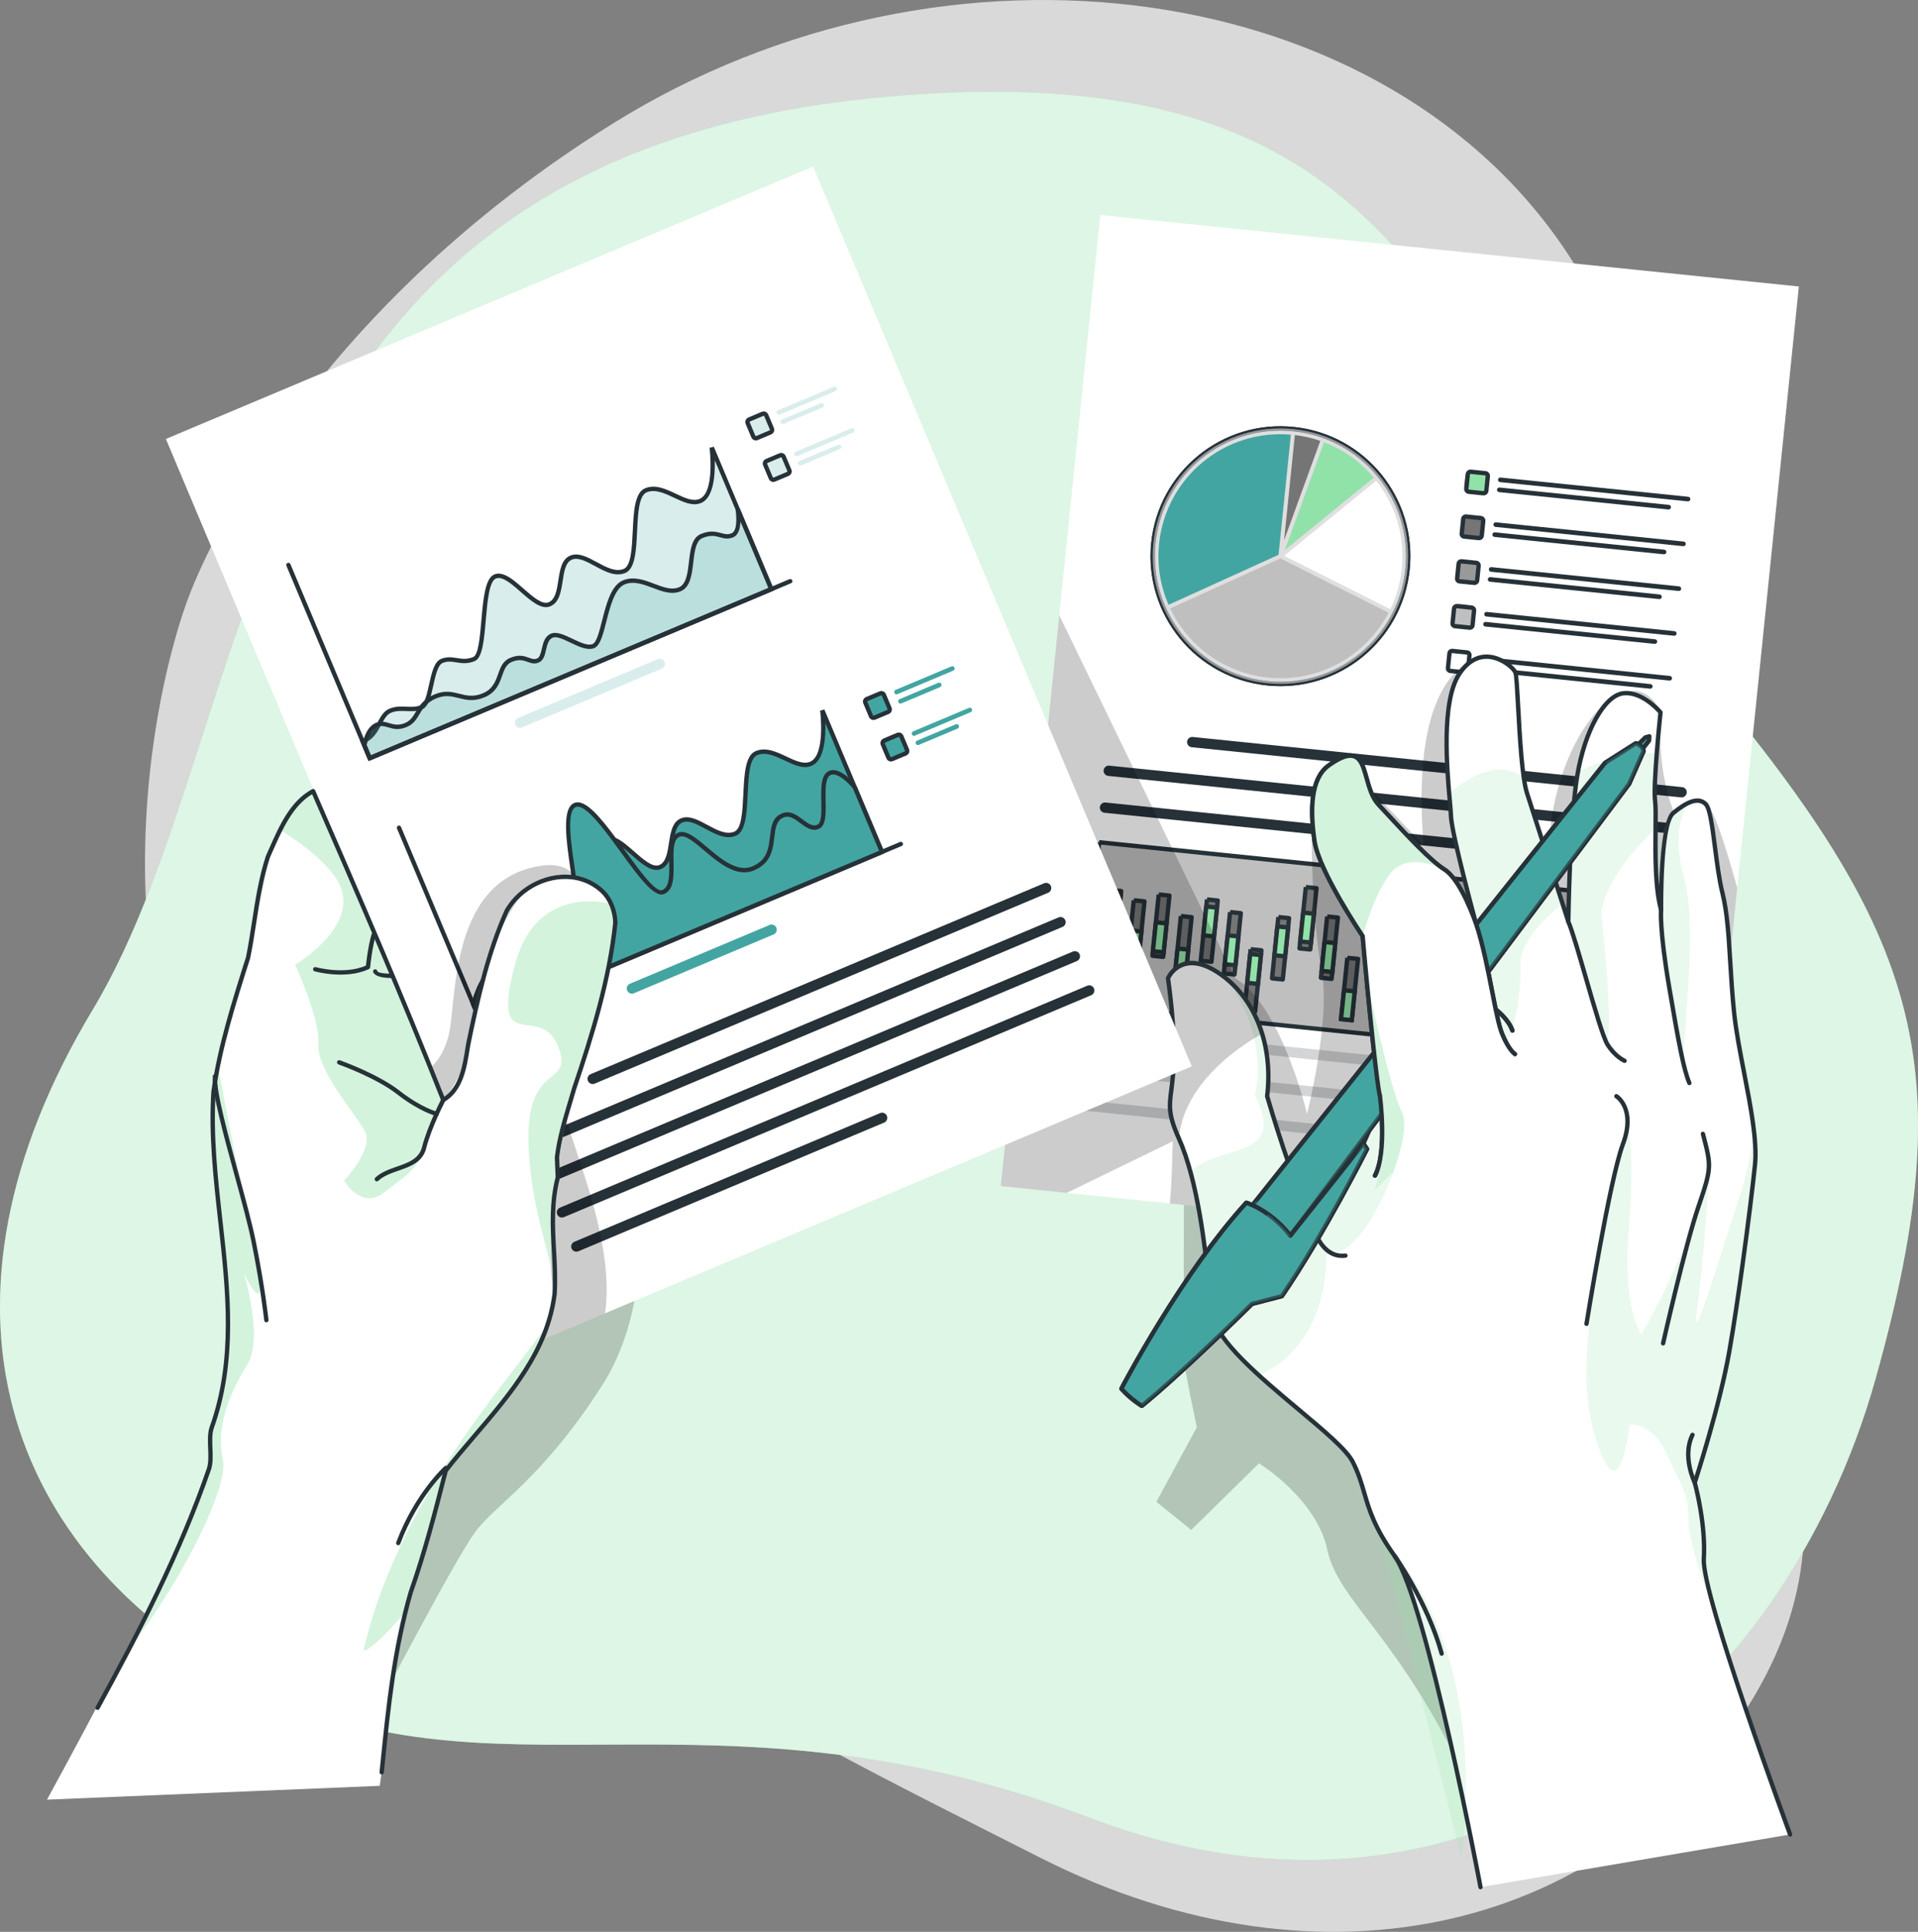 <?xml version="1.0" encoding="UTF-8"?>
<!DOCTYPE svg PUBLIC "-//W3C//DTD SVG 1.1//EN" "http://www.w3.org/Graphics/SVG/1.1/DTD/svg11.dtd">
<!-- Creator: CorelDRAW -->
<svg xmlns="http://www.w3.org/2000/svg" xml:space="preserve" width="11811px" height="11895px" version="1.1" style="shape-rendering:geometricPrecision; text-rendering:geometricPrecision; image-rendering:optimizeQuality; fill-rule:evenodd; clip-rule:evenodd"
viewBox="0 0 1675.77 1687.68"
 xmlns:xlink="http://www.w3.org/1999/xlink"
 xmlns:xodm="http://www.corel.com/coreldraw/odm/2003">
 <rect x="0" y="0" width="1675.77" height="1687.68" fill="#808080" stroke="none"/>
 <defs>
  <style type="text/css">
   <![CDATA[
    .fil4 {fill:#263138;fill-rule:nonzero}
    .fil9 {fill:#43A5A1;fill-rule:nonzero}
    .fil8 {fill:#757575;fill-rule:nonzero}
    .fil1 {fill:#91E2A8;fill-rule:nonzero}
    .fil10 {fill:#999999;fill-rule:nonzero}
    .fil5 {fill:#BFBFBF;fill-rule:nonzero}
    .fil7 {fill:white;fill-rule:nonzero}
    .fil3 {fill:white;fill-rule:nonzero}
    .fil2 {fill:black;fill-rule:nonzero;fill-opacity:0.2}
    .fil11 {fill:#263138;fill-rule:nonzero;fill-opacity:0.2}
    .fil15 {fill:#43A5A1;fill-rule:nonzero;fill-opacity:0.2}
    .fil12 {fill:#91E2A8;fill-rule:nonzero;fill-opacity:0.2}
    .fil13 {fill:#43A5A1;fill-rule:nonzero;fill-opacity:0.302}
    .fil14 {fill:#91E2A8;fill-rule:nonzero;fill-opacity:0.4}
    .fil6 {fill:white;fill-rule:nonzero;fill-opacity:0.502}
    .fil0 {fill:white;fill-rule:nonzero;fill-opacity:0.702}
   ]]>
  </style>
 </defs>
 <g id="Слой_x0020_1">
  <g id="_2513077480544">
   <path class="fil0" d="M163.34 525.64c0,0 -106.21,274.26 43.04,550.53 149.24,276.28 456.71,422.14 702.79,546.9 246.08,124.75 501.6,64 623.03,-140.35 121.43,-204.34 -45.12,-350.23 -45.32,-641.64 -0.2,-291.41 43.61,-368.57 -114.16,-614.77 -157.76,-246.2 -545.02,-300.69 -837.77,-118.09 -292.75,182.6 -371.61,417.42 -371.61,417.42z"/>
   <path class="fil1" d="M774.13 84.6c472.55,-42.09 473.35,224.53 686.27,472.91 212.92,248.38 258.49,360.99 178.22,647.31 -80.26,286.33 -350.75,510.78 -685.35,383.61 -334.61,-127.18 -526.29,-5.05 -737.35,-117.98 -211.05,-112.93 -289.42,-331.13 -134.94,-588.28 154.49,-257.14 110.47,-745.68 693.15,-797.57z"/>
   <path class="fil0" d="M774.13 84.6c472.55,-42.09 473.35,224.53 686.27,472.91 212.92,248.38 258.49,360.99 178.22,647.31 -80.26,286.33 -350.75,510.78 -685.35,383.61 -334.61,-127.18 -526.29,-5.05 -737.35,-117.98 -211.05,-112.93 -289.42,-331.13 -134.94,-588.28 154.49,-257.14 110.47,-745.68 693.15,-797.57z"/>
   <path class="fil2" d="M1034.39 1032.99c0,0 -0.29,145.67 0,154.18 0.3,8.51 11.32,59.66 11.32,59.66l-35.37 65.2 30.45 24.55 59.25 -58.23c0,0 50.44,31.16 59.67,75.73 9.22,44.56 64.1,77.03 121.06,200.46 56.96,123.43 121.93,-276.19 121.93,-276.19l-175.74 -221.26 -192.57 -24.1z"/>
   <polygon class="fil3" points="1571.67,250.29 1517.84,775.58 1484.73,1098.73 1022.06,1051.34 932.04,1042.12 874.4,1036.21 925.49,537.51 961.34,187.77 "/>
   <path class="fil4" d="M1469.71 687.65l-427.6 -43.82c-2.48,-0.25 -4.69,1.54 -4.94,4.02 -0.25,2.47 1.55,4.68 4.02,4.93l427.6 43.82c2.47,0.25 4.68,-1.55 4.94,-4.02 0.25,-2.47 -1.55,-4.68 -4.02,-4.93z"/>
   <path class="fil4" d="M1466.41 719.84l-497.22 -50.95c-2.47,-0.25 -4.68,1.55 -4.94,4.02 -0.25,2.47 1.55,4.68 4.02,4.94l497.22 50.95c2.47,0.25 4.68,-1.55 4.94,-4.02 0.25,-2.47 -1.55,-4.68 -4.02,-4.94z"/>
   <path class="fil4" d="M1323.88 737.77l-357.99 -36.68c-2.47,-0.25 -4.68,1.55 -4.94,4.02 -0.25,2.47 1.55,4.68 4.02,4.93l357.99 36.69c2.47,0.25 4.68,-1.55 4.93,-4.02 0.26,-2.47 -1.54,-4.68 -4.01,-4.94z"/>
   <polygon class="fil5" points="960.29,735.83 945.74,877.82 1446.99,929.18 1461.54,787.2 "/>
   <path class="fil4" d="M961.99 737.91l-14.16 138.21 497.47 50.98 14.16 -138.21 -497.47 -50.98zm-18.14 139.71l14.55 -141.98 1.89 0.19 0.2 -1.89 503.14 51.56c-5,48.59 -9.97,97.18 -14.94,145.77 -168.34,-17.32 -336.68,-34.54 -505.03,-51.76l0.19 -1.89z"/>
   <path class="fil5" d="M1229.75 497.28c-6.28,61.31 -61.08,105.93 -122.4,99.65 -61.32,-6.29 -105.93,-61.09 -99.65,-122.41 6.29,-61.31 61.09,-105.93 122.41,-99.64 61.31,6.28 105.93,61.08 99.64,122.4z"/>
   <path class="fil4" d="M1231.64 497.47c-3.19,31.18 -18.73,58.12 -41.25,76.45 -22.53,18.34 -52.05,28.09 -83.23,24.9 -31.18,-3.2 -58.12,-18.73 -76.46,-41.26 -18.33,-22.53 -28.08,-52.05 -24.89,-83.23 3.2,-31.18 18.73,-58.11 41.26,-76.45 22.53,-18.34 52.05,-28.09 83.23,-24.89 31.18,3.19 58.11,18.72 76.45,41.25 18.34,22.53 28.09,52.05 24.89,83.23zm-43.65 73.51c21.77,-17.72 36.78,-43.76 39.87,-73.89 3.09,-30.14 -6.33,-58.68 -24.06,-80.45 -17.72,-21.77 -43.75,-36.78 -73.89,-39.87 -30.14,-3.09 -58.67,6.33 -80.45,24.05 -21.77,17.73 -36.78,43.76 -39.87,73.9 -3.08,30.14 6.33,58.67 24.06,80.44 17.72,21.78 43.76,36.79 73.89,39.88 30.14,3.08 58.68,-6.34 80.45,-24.06z"/>
   <path class="fil4" d="M1231.64 497.47c-3.19,31.18 -18.73,58.12 -41.25,76.45 -22.53,18.34 -52.05,28.09 -83.23,24.9 -31.18,-3.2 -58.12,-18.73 -76.46,-41.26 -18.33,-22.53 -28.08,-52.05 -24.89,-83.23 3.2,-31.18 18.73,-58.11 41.26,-76.45 22.53,-18.34 52.05,-28.09 83.23,-24.89 31.18,3.19 58.11,18.72 76.45,41.25 18.34,22.53 28.09,52.05 24.89,83.23zm-43.65 73.51c21.77,-17.72 36.78,-43.76 39.87,-73.89 3.09,-30.14 -6.33,-58.68 -24.06,-80.45 -17.72,-21.77 -43.75,-36.78 -73.89,-39.87 -30.14,-3.09 -58.67,6.33 -80.45,24.05 -21.77,17.73 -36.78,43.76 -39.87,73.9 -3.08,30.14 6.33,58.67 24.06,80.44 17.72,21.78 43.76,36.79 73.89,39.88 30.14,3.08 58.68,-6.34 80.45,-24.06z"/>
   <path class="fil6" d="M1229.75 497.28c-6.28,61.31 -61.08,105.93 -122.4,99.65 -61.32,-6.29 -105.93,-61.09 -99.65,-122.41 6.29,-61.31 61.09,-105.93 122.41,-99.64 61.31,6.28 105.93,61.08 99.64,122.4z"/>
   <path class="fil7" d="M1121.93 485.53l92.81 46.69c5.24,-10.85 8.72,-22.79 10.02,-35.48 2.94,-28.65 -5.78,-55.8 -22.3,-76.77l-80.53 65.56z"/>
   <path class="fil1" d="M1122.55 480.52l77.7 -63.26c-11.45,-13.61 -26.29,-24.38 -43.4,-30.92l-14.02 38.48 -20.28 55.7z"/>
   <path class="fil8" d="M1131.33 380.07l-9.42 91.98 31.65 -86.9c-7.08,-2.44 -14.51,-4.16 -22.23,-5.08z"/>
   <path class="fil9" d="M1117.09 484.7l10.76 -104.99c-57.85,-4.98 -109.21,37.33 -115.15,95.3 -1.94,18.88 1.21,37.11 8.28,53.35l96.11 -43.66z"/>
   <path class="fil5" d="M1107.86 591.91c44.65,4.58 85.65,-19.12 105.29,-56.57l-94.46 -47.52 -96.28 43.73c15.46,32.52 47.02,56.42 85.45,60.36z"/>
   <path class="fil1" d="M1296 430.91l-12.73 -1.31c-1.31,-0.13 -2.26,-1.3 -2.13,-2.61l1.31 -12.73c0.13,-1.31 1.3,-2.27 2.61,-2.13l12.73 1.3c1.31,0.14 2.27,1.31 2.13,2.62l-1.3 12.73c-0.14,1.31 -1.31,2.26 -2.62,2.13z"/>
   <path class="fil4" d="M1295.81 432.8l-12.73 -1.31c-1.18,-0.12 -2.2,-0.71 -2.89,-1.56 -0.65,-0.8 -1.02,-1.84 -0.95,-2.95 0,-3.5 0.94,-9.2 1.32,-12.91 0.12,-1.18 0.7,-2.2 1.56,-2.89 0.84,-0.69 1.96,-1.06 3.14,-0.94l12.72 1.3c1.18,0.12 2.2,0.71 2.89,1.56 0.69,0.85 1.06,1.97 0.94,3.14l-1.3 12.73c-0.12,1.18 -0.71,2.19 -1.56,2.89 -0.85,0.69 -1.97,1.06 -3.14,0.94zm-12.34 -5.09l12.72 1.31c0.14,0.01 0.27,-0.03 0.36,-0.11 0.1,-0.08 0.16,-0.19 0.18,-0.33l1.3 -12.72c0.01,-0.14 -0.03,-0.27 -0.11,-0.36 -0.07,-0.1 -0.19,-0.16 -0.32,-0.18l-12.73 -1.3c-0.13,-0.01 -0.26,0.03 -0.36,0.11 -0.09,0.07 -0.16,0.19 -0.17,0.32l-1.31 12.73c-0.01,0.14 0.03,0.26 0.11,0.36 0.07,0.09 0.18,0.15 0.31,0.17l0.02 0z"/>
   <path class="fil4" d="M1474.66 438l-164.03 -16.81c-1.11,-0.11 -1.91,-1.1 -1.8,-2.21 0.11,-1.11 1.1,-1.92 2.21,-1.8l164.04 16.81c1.11,0.11 1.91,1.1 1.8,2.21 -0.12,1.11 -1.11,1.91 -2.22,1.8z"/>
   <path class="fil4" d="M1457.71 445.09l-147.97 -15.16c-1.11,-0.11 -1.92,-1.1 -1.81,-2.21 0.12,-1.11 1.11,-1.92 2.22,-1.81l147.97 15.17c1.11,0.11 1.91,1.1 1.8,2.21 -0.11,1.11 -1.1,1.92 -2.21,1.8z"/>
   <path class="fil8" d="M1291.99 470.04l-12.73 -1.3c-1.31,-0.13 -2.26,-1.31 -2.13,-2.62l1.31 -12.72c0.13,-1.31 1.3,-2.27 2.61,-2.13l12.73 1.3c1.31,0.13 2.26,1.31 2.13,2.62l-1.3 12.72c-0.14,1.32 -1.31,2.27 -2.62,2.13z"/>
   <path class="fil4" d="M1291.8 471.93l-12.73 -1.3c-1.18,-0.12 -2.2,-0.71 -2.89,-1.56 -0.69,-0.85 -1.06,-1.96 -0.94,-3.14l1.33 -12.92c0.16,-1.1 0.73,-2.04 1.54,-2.69 0.8,-0.66 1.84,-1.03 2.95,-0.96l12.91 1.32c1.18,0.12 2.2,0.71 2.89,1.56 0.69,0.85 1.06,1.96 0.94,3.14l-1.3 12.73c-0.12,1.17 -0.71,2.19 -1.56,2.88 -0.85,0.7 -1.97,1.06 -3.14,0.94zm-12.34 -5.08l12.72 1.3c0.14,0.02 0.27,-0.02 0.36,-0.1 0.1,-0.08 0.16,-0.19 0.18,-0.33l1.3 -12.73c0.01,-0.13 -0.03,-0.26 -0.11,-0.35 -0.07,-0.1 -0.19,-0.17 -0.32,-0.18l-12.73 -1.3c-0.14,-0.02 -0.26,0.02 -0.36,0.1 -0.09,0.08 -0.16,0.19 -0.17,0.32l-1.31 12.74c-0.01,0.13 0.03,0.26 0.11,0.36 0.07,0.09 0.19,0.16 0.33,0.17z"/>
   <path class="fil4" d="M1470.65 477.14l-164.03 -16.81c-1.11,-0.11 -1.91,-1.1 -1.8,-2.21 0.11,-1.11 1.1,-1.92 2.21,-1.81l164.04 16.81c1.1,0.12 1.91,1.11 1.8,2.22 -0.12,1.11 -1.11,1.91 -2.22,1.8z"/>
   <path class="fil4" d="M1453.7 484.23l-147.97 -15.16c-1.11,-0.12 -1.92,-1.11 -1.81,-2.22 0.12,-1.11 1.11,-1.91 2.22,-1.8l147.97 15.16c1.11,0.12 1.91,1.11 1.8,2.22 -0.12,1.11 -1.11,1.91 -2.21,1.8z"/>
   <path class="fil10" d="M1287.98 509.18l-12.73 -1.3c-1.31,-0.14 -2.26,-1.31 -2.13,-2.62l1.31 -12.73c0.13,-1.31 1.3,-2.26 2.61,-2.13l12.73 1.31c1.31,0.13 2.26,1.3 2.13,2.61l-1.3 12.73c-0.14,1.31 -1.31,2.27 -2.62,2.13z"/>
   <path class="fil4" d="M1287.78 511.07l-12.72 -1.3c-1.18,-0.12 -2.2,-0.71 -2.89,-1.56 -0.69,-0.85 -1.06,-1.97 -0.94,-3.14l1.3 -12.73c0.12,-1.18 0.71,-2.19 1.57,-2.89 0.84,-0.69 1.96,-1.06 3.14,-0.94l12.72 1.31c1.18,0.12 2.2,0.71 2.89,1.56 0.69,0.85 1.06,1.96 0.94,3.14l-1.3 12.72c-0.12,1.18 -0.71,2.2 -1.56,2.89 -0.85,0.69 -1.97,1.06 -3.15,0.94zm-12.33 -5.08l12.72 1.3c0.14,0.02 0.27,-0.03 0.36,-0.1 0.1,-0.08 0.16,-0.2 0.18,-0.33l1.3 -12.73c0.01,-0.13 -0.03,-0.26 -0.11,-0.36 -0.07,-0.09 -0.19,-0.16 -0.32,-0.17l-12.73 -1.31c-0.13,-0.01 -0.26,0.03 -0.36,0.11 -0.09,0.08 -0.16,0.19 -0.18,0.33l-1.3 12.72c-0.01,0.14 0.03,0.27 0.11,0.36 0.07,0.1 0.19,0.17 0.33,0.18z"/>
   <path class="fil4" d="M1466.64 516.28l-164.03 -16.81c-1.11,-0.12 -1.92,-1.11 -1.8,-2.22 0.11,-1.11 1.1,-1.91 2.21,-1.8l164.03 16.81c1.11,0.11 1.92,1.1 1.81,2.21 -0.12,1.11 -1.11,1.92 -2.22,1.81z"/>
   <path class="fil4" d="M1449.68 523.37l-147.96 -15.17c-1.11,-0.11 -1.92,-1.1 -1.81,-2.21 0.12,-1.11 1.11,-1.92 2.22,-1.8l147.97 15.16c1.11,0.11 1.91,1.11 1.8,2.22 -0.11,1.1 -1.11,1.91 -2.22,1.8z"/>
   <path class="fil5" d="M1283.97 548.32l-12.73 -1.3c-1.31,-0.14 -2.26,-1.31 -2.13,-2.62l1.31 -12.73c0.13,-1.31 1.3,-2.26 2.61,-2.13l12.73 1.31c1.31,0.13 2.26,1.3 2.13,2.61l-1.3 12.73c-0.14,1.31 -1.31,2.26 -2.62,2.13z"/>
   <path class="fil4" d="M1283.78 550.21l-12.73 -1.3c-1.18,-0.12 -2.2,-0.71 -2.89,-1.56 -0.69,-0.85 -1.06,-1.97 -0.94,-3.14l1.31 -12.73c0.12,-1.18 0.7,-2.2 1.55,-2.89 0.81,-0.65 1.85,-1.02 2.96,-0.95 3.5,0 9.2,0.94 12.91,1.32 1.18,0.12 2.2,0.7 2.89,1.56 0.69,0.84 1.06,1.96 0.94,3.14l-1.3 12.72c-0.12,1.18 -0.72,2.2 -1.56,2.89 -0.85,0.69 -1.97,1.06 -3.14,0.94l0.19 -1.89 -0.19 1.89zm-12.35 -5.08l12.73 1.3c0.14,0.01 0.27,-0.03 0.36,-0.11 0.09,-0.07 0.16,-0.18 0.17,-0.31l1.31 -12.74c0.01,-0.13 -0.03,-0.26 -0.11,-0.36 -0.07,-0.09 -0.19,-0.16 -0.32,-0.17l-12.73 -1.31c-0.14,-0.01 -0.26,0.03 -0.36,0.11 -0.09,0.07 -0.16,0.18 -0.17,0.3l-1.31 12.75c-0.01,0.14 0.03,0.26 0.11,0.36 0.07,0.1 0.19,0.16 0.32,0.18z"/>
   <path class="fil4" d="M1462.63 555.41l-164.03 -16.81c-1.11,-0.11 -1.91,-1.1 -1.8,-2.21 0.11,-1.11 1.1,-1.92 2.21,-1.8l164.03 16.81c1.11,0.11 1.92,1.1 1.81,2.21 -0.12,1.11 -1.11,1.92 -2.22,1.8z"/>
   <path class="fil4" d="M1445.67 562.5l-147.96 -15.16c-1.11,-0.11 -1.92,-1.1 -1.81,-2.21 0.12,-1.11 1.11,-1.92 2.22,-1.8l147.97 15.16c1.11,0.11 1.91,1.1 1.8,2.21 -0.12,1.11 -1.11,1.92 -2.22,1.8z"/>
   <path class="fil7" d="M1279.96 587.46l-12.73 -1.31c-1.31,-0.13 -2.26,-1.3 -2.13,-2.62l1.3 -12.72c0.14,-1.31 1.31,-2.27 2.62,-2.13l12.73 1.3c1.31,0.14 2.26,1.31 2.13,2.62l-1.31 12.73c-0.13,1.31 -1.3,2.26 -2.61,2.13z"/>
   <path class="fil4" d="M1279.76 589.35l-12.72 -1.31c-1.18,-0.12 -2.2,-0.71 -2.89,-1.56 -0.69,-0.85 -1.06,-1.96 -0.94,-3.14l1.3 -12.72c0.13,-1.18 0.71,-2.2 1.56,-2.89 0.85,-0.69 1.97,-1.06 3.15,-0.94l12.58 1.29c0.12,0 0.23,0.02 0.34,0.04 1.09,0.16 2.04,0.73 2.69,1.53 0.65,0.81 1.02,1.85 0.95,2.96l-1.32 12.91c-0.12,1.17 -0.7,2.19 -1.56,2.89 -0.84,0.69 -1.96,1.06 -3.14,0.94zm-12.34 -5.09l12.73 1.31c0.13,0.01 0.26,-0.03 0.36,-0.11 0.09,-0.08 0.16,-0.19 0.17,-0.33l1.31 -12.73c0.01,-0.13 -0.03,-0.26 -0.11,-0.35 -0.07,-0.09 -0.18,-0.16 -0.31,-0.18l-12.74 -1.3c-0.14,-0.01 -0.26,0.03 -0.36,0.11 -0.09,0.07 -0.16,0.19 -0.18,0.32l-1.3 12.73c-0.01,0.13 0.03,0.26 0.11,0.36 0.07,0.09 0.19,0.16 0.32,0.17z"/>
   <path class="fil4" d="M1458.62 594.55l-164.03 -16.81c-1.11,-0.11 -1.92,-1.1 -1.8,-2.21 0.11,-1.11 1.1,-1.92 2.21,-1.8l164.03 16.81c1.11,0.11 1.92,1.1 1.81,2.21 -0.12,1.11 -1.11,1.91 -2.22,1.8z"/>
   <path class="fil4" d="M1441.66 601.64l-147.97 -15.16c-1.11,-0.12 -1.91,-1.1 -1.8,-2.22 0.12,-1.1 1.11,-1.91 2.22,-1.8l147.97 15.17c1.11,0.11 1.91,1.1 1.8,2.21 -0.12,1.11 -1.11,1.91 -2.22,1.8z"/>
   <polygon class="fil8" points="1391.15,827.68 1400.52,828.64 1395.03,882.19 1385.67,881.23 "/>
   <path class="fil4" d="M1391.35 825.79l9.36 0.96c1.05,0.11 1.81,1.04 1.7,2.08l-5.49 53.55c-0.1,1.04 -1.04,1.8 -2.08,1.7l-9.37 -0.96c-1.04,-0.11 -1.8,-1.04 -1.69,-2.09l5.48 -53.54 1.89 0.19 0.2 -1.89zm7.09 4.55l-5.59 -0.57 -5.1 49.76 5.59 0.57 5.1 -49.76z"/>
   <polygon class="fil1" points="1389.08,847.95 1398.44,848.91 1395.86,874.12 1386.49,873.16 "/>
   <path class="fil4" d="M1389.27 846.07l11.26 1.15 -2.97 28.98 -13.15 -1.34 2.78 -27.1 1.89 0.2 0.19 -1.89zm7.09 4.54l-5.59 -0.57 -2.19 21.42 5.58 0.58 2.2 -21.43z"/>
   <polygon class="fil8" points="1413.62,816.33 1422.99,817.29 1417.5,870.83 1408.13,869.87 "/>
   <path class="fil4" d="M1413.82 814.44l9.36 0.96c1.04,0.1 1.8,1.04 1.7,2.08l-5.49 53.55c-0.11,1.04 -1.04,1.8 -2.08,1.69l-9.37 -0.96c-1.04,-0.1 -1.8,-1.04 -1.7,-2.08l5.49 -53.54 1.89 0.19 0.2 -1.89zm7.08 4.54l-5.58 -0.57 -5.1 49.77 5.58 0.57 5.1 -49.77z"/>
   <polygon class="fil1" points="1412.16,830.55 1421.53,831.51 1418.95,856.72 1409.58,855.76 "/>
   <path class="fil4" d="M1412.36 828.66l11.25 1.16 -2.97 28.98 -13.14 -1.35 2.77 -27.09 1.89 0.19 0.2 -1.89zm7.09 4.55l-5.59 -0.57 -2.2 21.42 5.59 0.57 2.2 -21.42z"/>
   <polygon class="fil8" points="1433.65,828.76 1443.02,829.72 1437.53,883.27 1428.17,882.31 "/>
   <path class="fil4" d="M1433.85 826.87l9.36 0.96c1.05,0.11 1.81,1.04 1.7,2.08l-5.49 53.55c-0.1,1.04 -1.04,1.8 -2.08,1.7l-9.37 -0.96c-1.04,-0.11 -1.8,-1.04 -1.69,-2.09l5.48 -53.54 1.89 0.19 0.2 -1.89zm7.09 4.55l-5.59 -0.58 -5.1 49.77 5.59 0.57 5.1 -49.76z"/>
   <polygon class="fil1" points="1432.82,836.93 1442.18,837.9 1439.6,863.1 1430.23,862.14 "/>
   <path class="fil4" d="M1433.01 835.04l11.26 1.16 -2.97 28.98 -13.15 -1.34 2.78 -27.1 1.89 0.19 0.19 -1.89zm7.09 4.55l-5.59 -0.57 -2.19 21.42 5.58 0.58 2.2 -21.43z"/>
   <polygon class="fil8" points="1371.15,814.94 1380.52,815.9 1375.03,869.45 1365.67,868.49 "/>
   <path class="fil4" d="M1371.35 813.05l9.36 0.96c1.05,0.11 1.81,1.04 1.7,2.08l-5.49 53.55c-0.1,1.04 -1.04,1.8 -2.08,1.7l-9.37 -0.96c-1.04,-0.11 -1.8,-1.04 -1.69,-2.09l5.48 -53.54 1.89 0.19 0.2 -1.89zm7.09 4.55l-5.59 -0.58 -5.1 49.77 5.59 0.57 5.1 -49.76z"/>
   <polygon class="fil1" points="1369.08,835.22 1378.44,836.18 1375.86,861.38 1366.49,860.42 "/>
   <path class="fil4" d="M1369.27 833.33l11.26 1.15 -2.97 28.98 -13.15 -1.34 2.78 -27.1 1.89 0.2 0.19 -1.89zm7.09 4.54l-5.59 -0.57 -2.19 21.42 5.58 0.58 2.2 -21.43z"/>
   <polygon class="fil8" points="1348.45,828.62 1357.81,829.58 1352.33,883.13 1342.96,882.17 "/>
   <path class="fil4" d="M1348.64 826.73l9.37 0.96c1.04,0.11 1.8,1.04 1.69,2.09l-5.48 53.54c-0.11,1.04 -1.04,1.8 -2.09,1.7l-9.36 -0.96c-1.05,-0.11 -1.81,-1.04 -1.7,-2.09l5.49 -53.54 1.89 0.19 0.19 -1.89zm7.09 4.55l-5.59 -0.57 -5.1 49.76 5.59 0.57 5.1 -49.76z"/>
   <polygon class="fil1" points="1346.16,850.91 1355.53,851.87 1352.95,877.08 1343.58,876.12 "/>
   <path class="fil4" d="M1346.35 849.02l11.26 1.16 -2.97 28.98 -13.14 -1.35 2.77 -27.09 1.89 0.19 0.19 -1.89zm7.09 4.55l-5.58 -0.57 -2.2 21.42 5.59 0.57 2.19 -21.42z"/>
   <polygon class="fil8" points="1328.78,812.64 1338.15,813.6 1332.66,867.14 1323.29,866.18 "/>
   <path class="fil4" d="M1328.97 810.75l9.37 0.96c1.04,0.1 1.8,1.04 1.7,2.08l-5.49 53.54c-0.11,1.05 -1.04,1.81 -2.08,1.7l-9.37 -0.96c-1.04,-0.1 -1.8,-1.04 -1.7,-2.08l5.49 -53.55 1.89 0.2 0.19 -1.89zm7.09 4.54l-5.58 -0.57 -5.11 49.77 5.59 0.57 5.1 -49.77z"/>
   <polygon class="fil1" points="1326.08,838.96 1335.45,839.92 1332.87,865.13 1323.5,864.17 "/>
   <path class="fil4" d="M1326.27 837.07l11.26 1.15 -2.97 28.99 -13.14 -1.35 2.77 -27.09 1.89 0.19 0.19 -1.89zm7.1 4.55l-5.59 -0.58 -2.2 21.43 5.59 0.57 2.2 -21.42z"/>
   <polygon class="fil8" points="1304.83,838.47 1314.19,839.43 1308.71,892.98 1299.34,892.02 "/>
   <path class="fil4" d="M1305.02 836.58l9.37 0.96c1.04,0.11 1.8,1.04 1.69,2.09l-5.48 53.54c-0.11,1.04 -1.04,1.8 -2.09,1.7l-9.36 -0.96c-1.05,-0.11 -1.81,-1.04 -1.7,-2.09l5.49 -53.54 1.89 0.19 0.19 -1.89zm7.09 4.55l-5.59 -0.57 -5.1 49.76 5.59 0.57 5.1 -49.76z"/>
   <polygon class="fil1" points="1302.13,864.79 1311.5,865.75 1308.91,890.96 1299.55,890 "/>
   <path class="fil4" d="M1302.32 862.91l11.26 1.15 -2.97 28.98 -13.15 -1.34 2.78 -27.1 1.89 0.2 0.19 -1.89zm7.09 4.54l-5.58 -0.57 -2.2 21.42 5.59 0.58 2.19 -21.43z"/>
   <polygon class="fil8" points="1287.2,802.59 1296.56,803.55 1291.08,857.1 1281.71,856.14 "/>
   <path class="fil4" d="M1287.39 800.7l9.37 0.96c1.04,0.11 1.8,1.04 1.69,2.08l-5.48 53.55c-0.11,1.04 -1.04,1.8 -2.09,1.69l-9.36 -0.95c-1.05,-0.11 -1.81,-1.04 -1.7,-2.09l5.49 -53.54 1.89 0.19 0.19 -1.89zm7.09 4.55l-5.59 -0.58 -5.1 49.77 5.59 0.57 5.1 -49.76z"/>
   <polygon class="fil1" points="1285.12,822.87 1294.49,823.82 1291.9,849.03 1282.54,848.07 "/>
   <path class="fil4" d="M1285.31 820.97l11.26 1.16 -2.97 28.98 -13.15 -1.34 2.78 -27.1 1.89 0.19 0.19 -1.89zm7.09 4.55l-5.58 -0.57 -2.2 21.42 5.59 0.58 2.19 -21.43z"/>
   <polygon class="fil8" points="1266.43,797.31 1275.8,798.27 1270.31,851.81 1260.95,850.85 "/>
   <path class="fil4" d="M1266.63 795.42l9.36 0.96c1.05,0.1 1.81,1.04 1.7,2.08l-5.49 53.54c-0.1,1.05 -1.04,1.81 -2.08,1.7l-9.37 -0.96c-1.04,-0.1 -1.8,-1.04 -1.69,-2.08l5.48 -53.55 1.89 0.2 0.2 -1.89zm7.09 4.54l-5.59 -0.57 -5.1 49.77 5.59 0.57 5.1 -49.77z"/>
   <polygon class="fil1" points="1265.6,805.48 1274.96,806.44 1272.38,831.65 1263.01,830.69 "/>
   <path class="fil4" d="M1265.79 803.59l11.26 1.15 -2.97 28.99 -13.15 -1.35 2.78 -27.09 1.89 0.19 0.19 -1.89zm7.09 4.55l-5.59 -0.58 -2.19 21.43 5.58 0.57 2.2 -21.42z"/>
   <polygon class="fil8" points="1241.91,828.75 1251.27,829.71 1245.79,883.26 1236.42,882.3 "/>
   <path class="fil4" d="M1242.1 826.86l9.37 0.96c1.04,0.11 1.8,1.04 1.69,2.08l-5.48 53.55c-0.11,1.04 -1.04,1.8 -2.09,1.7l-9.36 -0.96c-1.05,-0.11 -1.81,-1.04 -1.7,-2.09l5.49 -53.54 1.89 0.19 0.19 -1.89zm7.09 4.55l-5.59 -0.57 -5.1 49.76 5.59 0.57 5.1 -49.76z"/>
   <polygon class="fil1" points="1241.28,834.91 1250.64,835.87 1248.06,861.07 1238.69,860.11 "/>
   <path class="fil4" d="M1241.47 833.02l11.26 1.15 -2.97 28.99 -13.15 -1.35 2.78 -27.09 1.89 0.19 0.19 -1.89zm7.09 4.55l-5.59 -0.58 -2.19 21.43 5.58 0.57 2.2 -21.42z"/>
   <polygon class="fil8" points="1223.23,803.06 1232.6,804.02 1227.11,857.56 1217.75,856.6 "/>
   <path class="fil4" d="M1223.43 801.17l9.36 0.96c1.05,0.1 1.81,1.04 1.7,2.08l-5.49 53.54c-0.1,1.05 -1.04,1.81 -2.08,1.7l-9.37 -0.96c-1.04,-0.1 -1.8,-1.04 -1.69,-2.08l5.48 -53.55 1.89 0.2 0.2 -1.89zm7.09 4.54l-5.59 -0.57 -5.1 49.77 5.59 0.57 5.1 -49.77z"/>
   <polygon class="fil1" points="1221.36,821.31 1230.73,822.27 1228.15,847.48 1218.78,846.52 "/>
   <path class="fil4" d="M1221.56 819.42l11.25 1.16 -2.97 28.98 -13.14 -1.34 2.77 -27.1 1.89 0.19 0.2 -1.89zm7.09 4.55l-5.59 -0.57 -2.2 21.42 5.59 0.58 2.2 -21.43z"/>
   <polygon class="fil8" points="1200.72,814.87 1210.09,815.83 1204.6,869.37 1195.23,868.41 "/>
   <path class="fil4" d="M1200.91 812.98l9.37 0.96c1.04,0.1 1.8,1.04 1.69,2.08l-5.48 53.55c-0.11,1.04 -1.04,1.8 -2.08,1.69l-9.37 -0.96c-1.05,-0.1 -1.8,-1.04 -1.7,-2.08l5.49 -53.55 1.89 0.2 0.19 -1.89zm7.09 4.54l-5.58 -0.57 -5.11 49.77 5.59 0.57 5.1 -49.77z"/>
   <polygon class="fil1" points="1198.64,835.14 1208.01,836.1 1205.43,861.31 1196.06,860.35 "/>
   <path class="fil4" d="M1198.83 833.25l11.26 1.16 -2.97 28.98 -13.14 -1.35 2.77 -27.09 1.89 0.19 0.19 -1.89zm7.09 4.55l-5.58 -0.57 -2.2 21.42 5.59 0.57 2.19 -21.42z"/>
   <polygon class="fil8" points="1177.17,836.75 1186.54,837.71 1181.05,891.25 1171.68,890.29 "/>
   <path class="fil4" d="M1177.36 834.86l9.37 0.96c1.04,0.1 1.8,1.04 1.7,2.08l-5.49 53.55c-0.11,1.04 -1.04,1.8 -2.08,1.69l-9.37 -0.96c-1.04,-0.1 -1.8,-1.04 -1.7,-2.08l5.49 -53.55 1.89 0.2 0.19 -1.89zm7.09 4.54l-5.58 -0.57 -5.1 49.77 5.58 0.57 5.1 -49.77z"/>
   <polygon class="fil1" points="1174.27,865.09 1183.63,866.05 1181.05,891.25 1171.68,890.29 "/>
   <path class="fil4" d="M1174.46 863.2l11.26 1.15 -2.97 28.99 -13.15 -1.35 2.78 -27.09 1.89 0.19 0.19 -1.89zm7.09 4.55l-5.59 -0.58 -2.19 21.43 5.58 0.57 2.2 -21.42z"/>
   <polygon class="fil8" points="1159.56,800.67 1168.93,801.63 1163.44,855.18 1154.08,854.22 "/>
   <path class="fil4" d="M1159.76 798.78l9.36 0.96c1.05,0.11 1.8,1.04 1.7,2.09l-5.49 53.54c-0.1,1.04 -1.04,1.8 -2.08,1.7l-9.37 -0.96c-1.04,-0.11 -1.8,-1.04 -1.69,-2.08l5.48 -53.55 1.89 0.19 0.2 -1.89zm7.09 4.55l-5.59 -0.57 -5.1 49.76 5.59 0.57 5.1 -49.76z"/>
   <polygon class="fil1" points="1157.28,822.96 1166.65,823.92 1164.06,849.13 1154.7,848.17 "/>
   <path class="fil4" d="M1157.47 821.07l11.26 1.16 -2.97 28.98 -13.15 -1.34 2.78 -27.1 1.89 0.19 0.19 -1.89zm7.09 4.55l-5.58 -0.57 -2.2 21.42 5.59 0.57 2.19 -21.42z"/>
   <polygon class="fil8" points="1140.89,774.98 1150.26,775.94 1144.77,829.49 1135.4,828.53 "/>
   <path class="fil4" d="M1141.08 773.09l9.37 0.96c1.04,0.11 1.8,1.04 1.7,2.09l-5.49 53.54c-0.11,1.04 -1.04,1.8 -2.08,1.7l-9.37 -0.96c-1.04,-0.11 -1.8,-1.04 -1.7,-2.09l5.49 -53.54 1.89 0.19 0.19 -1.89zm7.09 4.55l-5.58 -0.57 -5.1 49.76 5.58 0.58 5.1 -49.77z"/>
   <polygon class="fil1" points="1138.61,797.27 1147.97,798.23 1145.39,823.44 1136.02,822.48 "/>
   <path class="fil4" d="M1138.8 795.38l11.26 1.16 -2.97 28.98 -13.15 -1.35 2.78 -27.09 1.89 0.19 0.19 -1.89zm7.09 4.55l-5.59 -0.57 -2.19 21.42 5.58 0.58 2.2 -21.43z"/>
   <polygon class="fil8" points="1116.9,801.16 1126.27,802.12 1120.78,855.67 1111.41,854.71 "/>
   <path class="fil4" d="M1117.1 799.27l9.36 0.96c1.05,0.11 1.8,1.04 1.7,2.09l-5.49 53.54c-0.1,1.04 -1.04,1.8 -2.08,1.7l-9.37 -0.96c-1.04,-0.11 -1.8,-1.04 -1.7,-2.09l5.49 -53.54 1.89 0.19 0.2 -1.89zm7.09 4.55l-5.59 -0.57 -5.1 49.76 5.58 0.57 5.11 -49.76z"/>
   <polygon class="fil1" points="1116.06,809.34 1125.43,810.3 1122.85,835.5 1113.48,834.54 "/>
   <path class="fil4" d="M1116.26 807.45l11.26 1.15 -2.98 28.98 -13.14 -1.34 2.77 -27.1 1.89 0.2 0.2 -1.89zm7.09 4.54l-5.59 -0.57 -2.2 21.43 5.59 0.57 2.2 -21.43z"/>
   <polygon class="fil8" points="1092.72,829.27 1102.08,830.23 1096.6,883.77 1087.23,882.81 "/>
   <path class="fil4" d="M1092.91 827.38l9.37 0.96c1.04,0.11 1.8,1.04 1.69,2.08l-5.48 53.55c-0.11,1.04 -1.04,1.8 -2.09,1.69l-9.36 -0.96c-1.05,-0.1 -1.81,-1.04 -1.7,-2.08l5.49 -53.54 1.89 0.19 0.19 -1.89zm7.09 4.55l-5.59 -0.58 -5.1 49.77 5.59 0.57 5.1 -49.76z"/>
   <polygon class="fil1" points="1092.29,833.41 1101.66,834.37 1099.08,859.57 1089.71,858.61 "/>
   <path class="fil4" d="M1092.49 831.52l11.25 1.16 -2.97 28.98 -13.14 -1.35 2.77 -27.09 1.89 0.19 0.2 -1.89zm7.09 4.55l-5.59 -0.58 -2.2 21.43 5.59 0.57 2.2 -21.42z"/>
   <polygon class="fil8" points="1074.73,796.84 1084.1,797.8 1078.61,851.35 1069.25,850.39 "/>
   <path class="fil4" d="M1074.93 794.95l9.36 0.96c1.05,0.11 1.81,1.04 1.7,2.08l-5.49 53.55c-0.1,1.04 -1.04,1.8 -2.08,1.7l-9.37 -0.96c-1.04,-0.11 -1.8,-1.04 -1.69,-2.09l5.48 -53.54 1.89 0.19 0.2 -1.89zm7.09 4.55l-5.59 -0.57 -5.1 49.76 5.59 0.57 5.1 -49.76z"/>
   <polygon class="fil1" points="1072.66,817.12 1082.02,818.08 1079.44,843.28 1070.07,842.32 "/>
   <path class="fil4" d="M1072.85 815.23l11.26 1.15 -2.97 28.98 -13.15 -1.34 2.78 -27.1 1.89 0.2 0.19 -1.89zm7.09 4.54l-5.59 -0.57 -2.19 21.42 5.58 0.58 2.2 -21.43z"/>
   <polygon class="fil8" points="1054.56,785.77 1063.93,786.73 1058.44,840.28 1049.08,839.32 "/>
   <path class="fil4" d="M1054.76 783.88l9.36 0.96c1.05,0.11 1.81,1.04 1.7,2.09l-5.49 53.54c-0.1,1.04 -1.04,1.8 -2.08,1.7l-9.37 -0.96c-1.04,-0.11 -1.8,-1.04 -1.69,-2.09l5.48 -53.54 1.89 0.19 0.2 -1.89zm7.09 4.55l-5.59 -0.57 -5.1 49.76 5.59 0.57 5.1 -49.76z"/>
   <polygon class="fil1" points="1053.93,791.93 1063.3,792.89 1060.72,818.1 1051.35,817.14 "/>
   <path class="fil4" d="M1054.12 790.04l11.26 1.15 -2.97 28.99 -13.14 -1.35 2.77 -27.09 1.89 0.19 0.19 -1.89zm7.09 4.55l-5.58 -0.58 -2.2 21.43 5.59 0.57 2.19 -21.42z"/>
   <polygon class="fil8" points="1031.77,800.31 1041.13,801.27 1035.65,854.82 1026.28,853.86 "/>
   <path class="fil4" d="M1031.96 798.42l9.37 0.96c1.04,0.11 1.8,1.04 1.69,2.09l-5.48 53.54c-0.11,1.04 -1.04,1.8 -2.09,1.7l-9.36 -0.96c-1.05,-0.11 -1.81,-1.04 -1.7,-2.08l5.49 -53.55 1.89 0.19 0.19 -1.89zm7.09 4.55l-5.59 -0.57 -5.1 49.76 5.59 0.57 5.1 -49.76z"/>
   <polygon class="fil1" points="1028.86,828.65 1038.23,829.61 1035.65,854.82 1026.28,853.86 "/>
   <path class="fil4" d="M1029.06 826.76l11.25 1.16 -2.97 28.98 -13.14 -1.34 2.77 -27.1 1.89 0.19 0.2 -1.89zm7.09 4.55l-5.59 -0.57 -2.2 21.42 5.59 0.57 2.2 -21.42z"/>
   <polygon class="fil8" points="1012.4,781.45 1021.76,782.41 1016.28,835.96 1006.91,835 "/>
   <path class="fil4" d="M1012.59 779.56l9.37 0.96c1.04,0.11 1.8,1.04 1.69,2.08l-5.49 53.55c-0.1,1.04 -1.04,1.8 -2.08,1.7l-9.36 -0.96c-1.05,-0.11 -1.81,-1.04 -1.7,-2.09l5.48 -53.54 1.89 0.19 0.2 -1.89zm7.09 4.55l-5.59 -0.58 -5.1 49.77 5.59 0.58 5.1 -49.77z"/>
   <polygon class="fil1" points="1009.9,805.76 1019.27,806.72 1016.69,831.92 1007.32,830.97 "/>
   <path class="fil4" d="M1010.1 803.87l11.25 1.15 -2.96 28.99 -13.15 -1.35 2.77 -27.09 1.89 0.19 0.2 -1.89zm7.09 4.55l-5.59 -0.58 -2.2 21.43 5.59 0.57 2.2 -21.42z"/>
   <polygon class="fil8" points="990.57,786.51 999.94,787.47 994.45,841.02 985.08,840.06 "/>
   <path class="fil4" d="M990.76 784.62l9.37 0.96c1.04,0.11 1.8,1.04 1.7,2.09l-5.49 53.54c-0.1,1.05 -1.04,1.8 -2.08,1.7l-9.37 -0.96c-1.04,-0.11 -1.8,-1.04 -1.7,-2.08l5.49 -53.55 1.89 0.19 0.19 -1.89zm7.09 4.55l-5.58 -0.57 -5.1 49.76 5.58 0.58 5.1 -49.77z"/>
   <polygon class="fil1" points="987.87,812.84 997.24,813.8 994.66,839 985.29,838.04 "/>
   <path class="fil4" d="M988.07 810.95l11.26 1.15 -2.98 28.99 -13.14 -1.35 2.77 -27.1 1.89 0.2 0.2 -1.89zm7.09 4.54l-5.59 -0.57 -2.2 21.43 5.59 0.57 2.2 -21.43z"/>
   <polygon class="fil8" points="970.19,777.48 979.56,778.44 974.07,831.98 964.71,831.02 "/>
   <path class="fil4" d="M970.38 775.59l9.37 0.96c1.05,0.1 1.8,1.04 1.7,2.08l-5.49 53.55c-0.1,1.04 -1.04,1.8 -2.08,1.69l-9.37 -0.96c-1.04,-0.1 -1.8,-1.04 -1.69,-2.08l5.48 -53.55 1.89 0.2 0.19 -1.89zm7.1 4.54l-5.59 -0.57 -5.1 49.77 5.59 0.57 5.1 -49.77z"/>
   <polygon class="fil1" points="969.97,779.6 979.34,780.56 976.76,805.77 967.39,804.81 "/>
   <path class="fil4" d="M970.17 777.71l11.26 1.16 -2.97 28.98 -13.15 -1.35 2.77 -27.09 1.89 0.19 0.2 -1.89zm7.09 4.55l-5.59 -0.58 -2.19 21.43 5.58 0.57 2.2 -21.42z"/>
   <path class="fil11" d="M1443.13 946.97l-427.6 -43.82c-2.47,-0.25 -4.68,1.55 -4.93,4.02 -0.26,2.47 1.54,4.68 4.01,4.94l427.61 43.81c2.47,0.26 4.68,-1.54 4.93,-4.02 0.26,-2.47 -1.54,-4.68 -4.02,-4.93z"/>
   <path class="fil11" d="M1439.84 979.17l-497.22 -50.96c-2.48,-0.25 -4.69,1.55 -4.94,4.02 -0.25,2.48 1.55,4.69 4.02,4.94l497.22 50.95c2.47,0.25 4.68,-1.55 4.93,-4.02 0.26,-2.47 -1.54,-4.68 -4.01,-4.93z"/>
   <path class="fil11" d="M1227.68 989.96l-288.36 -29.55c-2.48,-0.25 -4.69,1.55 -4.94,4.02 -0.25,2.47 1.55,4.68 4.02,4.94l288.37 29.55c2.47,0.25 4.68,-1.55 4.93,-4.02 0.26,-2.47 -1.54,-4.68 -4.02,-4.94z"/>
   <path class="fil2" d="M1490.29 702.44c-14.74,-1.19 -19.85,22.32 -19.85,22.32 0,0 -23.31,-30.55 -19.62,-102.41 0,0 -11.39,-31.85 -41.91,-12.61 -30.47,19.24 -62.13,87.06 -54.59,160.93l-59.32 -196.93c-20.5,4.34 -62.14,31.89 -51.17,164.89l-64.73 -68.43c0,0 -17.52,-5.63 -27.43,9.87 -9.9,15.55 -5.18,126.56 3.01,168.09 8.23,41.57 -12.68,124.96 -12.68,124.96 0,0 -22.32,-94.48 -62.71,-118.39l-153.8 -317.22 -51.09 498.7 57.64 5.91 92.57 -45.06c-0.52,20.84 -1.03,39.99 -2.55,54.28l462.67 47.39 33.11 -323.15c-11.24,-40.27 -21.99,-72.73 -27.55,-73.14z"/>
   <path class="fil7" d="M1564.05 1602.62l-270.5 46.02c0,0 -47.09,-250.11 -75.17,-289.51 -28.07,-39.43 -22.93,-55.62 -36.57,-82.18 -8.23,-16.03 -49.49,-45.94 -81.87,-75.47l-0.04 0c-2.82,-2.55 -5.56,-5.1 -8.19,-7.66 -1.15,-1.02 -2.21,-2.13 -3.28,-3.16 -4.3,-4.26 -8.3,-8.42 -11.85,-12.49 -1.29,-1.45 -2.51,-2.9 -3.66,-4.35 -6.74,-8.34 -11.5,-16.15 -13.1,-23.2 -0.11,-0.38 -0.19,-0.76 -0.23,-1.18 -0.11,-0.5 -0.19,-0.95 -0.23,-1.41 -0.72,-5.9 -1.48,-12.65 -2.25,-19.96 -0.15,-1.45 -0.3,-2.97 -0.49,-4.5 -0.08,-0.61 -0.15,-1.18 -0.23,-1.83 -0.65,-6.09 -1.37,-12.57 -2.21,-19.24 -0.84,-6.97 -1.75,-14.21 -2.82,-21.48 -0.34,-2.52 -0.68,-5.03 -1.1,-7.59 0,-0.03 0,-0.07 -0.04,-0.07 -0.42,-2.82 -0.88,-5.64 -1.33,-8.5 -0.42,-2.44 -0.84,-4.87 -1.26,-7.31 -0.08,-0.42 -0.19,-0.8 -0.23,-1.15 -0.53,-2.85 -1.07,-5.63 -1.6,-8.45 -0.12,-0.31 -0.15,-0.61 -0.19,-0.96 -0.53,-2.47 -1.03,-4.91 -1.6,-7.39 -1.18,-5.52 -2.52,-10.93 -3.96,-16.19 -2.86,-10.48 -6.21,-20.27 -10.1,-28.95 -19.51,-43.55 5.87,-27.81 -9.41,-139.86 0,0 11.24,-25.98 43.28,-5.22 2.48,1.6 4.84,3.35 7.16,5.22l0.04 0c6.44,5.18 12.15,11.31 17.03,18.21 6.36,8.95 11.32,19.2 14.71,30.33 5.06,16.57 6.7,35.12 4.34,54.48 0,0 24.08,82.52 36.76,101.3 12.73,18.78 65.15,-89.11 61.76,-101.69 -0.68,-2.51 -1.64,-8.64 -2.7,-17.06 -0.23,-1.87 -0.46,-3.85 -0.73,-5.95 -0.23,-2.09 -0.49,-4.26 -0.72,-6.51 -0.15,-1.07 -0.27,-2.21 -0.42,-3.32 -0.04,-0.45 -0.08,-0.91 -0.15,-1.33 -0.46,-4.3 -0.99,-8.88 -1.49,-13.6 -0.11,-1.33 -0.27,-2.59 -0.42,-3.89 -0.23,-2.24 -0.46,-4.57 -0.68,-6.85 -0.08,-0.35 -0.08,-0.73 -0.12,-1.15 -0.15,-1.29 -0.3,-2.63 -0.42,-4 -0.3,-2.66 -0.57,-5.37 -0.84,-8.07 -0.26,-2.33 -0.45,-4.65 -0.68,-6.98 -0.46,-4.38 -0.88,-8.76 -1.3,-12.99 -0.3,-3.16 -0.61,-6.28 -0.87,-9.33 -0.08,-0.69 -0.16,-1.37 -0.19,-2.02 -1.6,-16.76 -2.86,-30.55 -3.32,-36.42 0,0 -38.13,-56.46 -42.06,-83.06 -3.92,-26.63 -3.58,-54.59 12.38,-65.98 37.8,-26.9 26.75,16.46 43.66,34.4 16.92,18.02 42.86,47.36 57.57,56.54 13.56,8.61 25.68,42.06 27.39,46.94 -1.94,-7.32 -21.33,-79.25 -21.75,-93.73 -0.5,-15.27 -12.15,-95.85 7.66,-124.77 19.77,-28.88 46.13,-6.47 48.57,-0.76 2.44,5.72 3.16,83.78 10.14,105.53 7.01,21.72 36.15,112.28 36.15,112.28 0,0 1.22,-88.09 7.81,-127.52 6.55,-39.39 23.7,-70.25 40.46,-72 16.76,-1.75 32.27,16.72 32.27,16.72 0,0 -6.63,62.87 -4.72,77.38 1.86,14.48 -2.75,66.94 5.22,95.13 0,0 -0.92,-75.09 10.74,-84.69 11.7,-9.6 21.68,-14.21 28.23,-7.74 6.52,6.48 7.96,50.94 14.63,77.69 6.71,26.78 5.83,63.09 10.21,104.8 4.38,41.72 21.64,99.63 18.21,132.74 -3.43,33.03 -13.98,115.21 -22.48,163.4 -8.49,48.23 -30.17,114.22 -30.17,114.22 0,0 9.87,35.24 7.96,66.67 -1.94,31.43 75.4,240.67 75.4,240.67z"/>
   <path class="fil12" d="M1334.14 692.86c5.19,16.09 22.5,69.88 31.12,96.74 0,0 -37.81,27.79 -36.87,53.62 0.98,25.79 -6.92,77.96 -23.9,76.46 -16.95,-1.46 -15.45,-109.94 -20.99,-128.16 3.44,7.82 5.68,14.2 6.13,15.45 -1.25,-4.67 -21.46,-79.31 -21.88,-94.1 -0.11,-3.48 -0.8,-10.39 -1.59,-19.34l0.01 -0.18c0,0 37.58,-35.97 65.19,-13.95l0 0.04c0.82,5.48 1.72,10.1 2.78,13.42z"/>
   <path class="fil12" d="M1446.49 723.87c-17.61,16.7 -44.17,46.2 -47.53,74.67 0,0 9.82,79.44 5.62,114.1l-34.31 -107.48c0,0 1.23,-88.1 7.82,-127.52 0.17,-1.07 0.38,-2.18 0.59,-3.26 16.83,-8.6 39.91,-16.3 68.9,-16.84 -1.32,16.99 -2.4,35.19 -1.5,42.19 0.58,4.73 0.54,13.49 0.41,24.14z"/>
   <path class="fil12" d="M1462.05 710.17l-0.03 0.04c-0.04,0.03 -0.08,0.06 -0.11,0.09 -0.41,0.3 -1.44,1.11 -2.95,2.38 0.95,-1.76 1.92,-3.42 3,-4.97l0.09 2.46z"/>
   <path class="fil12" d="M1471.01 929.9c0,0 -22.63,-84.9 -23.03,-153.25 -0.16,-25.28 2.76,-48.35 10.94,-63.93l0.04 -0.04c0.95,-1.76 1.92,-3.42 3,-4.97l0.09 2.46c4.84,-3.98 9.34,-7.07 13.49,-8.91 -6.36,9.91 -13.69,29.3 -5.21,60.82 13.28,49.36 1.72,109.65 0.68,167.82z"/>
   <path class="fil12" d="M1158.86 1091.64c0,0 6.08,80.89 -58.94,109.86l-0.03 0c-2.82,-2.56 -5.54,-5.11 -8.19,-7.66 -1.13,-1.05 -2.22,-2.13 -3.28,-3.18 -4.29,-4.26 -8.31,-8.43 -11.85,-12.5 -1.31,-1.49 -2.52,-2.93 -3.66,-4.33 -6.75,-8.34 -11.49,-16.17 -13.09,-23.2 -0.12,-0.4 -0.2,-0.79 -0.24,-1.18 -0.11,-0.49 -0.19,-0.96 -0.23,-1.41 -0.73,-5.9 -1.47,-12.64 -2.25,-19.98 -0.15,-1.45 -0.31,-2.97 -0.49,-4.49 -0.07,-0.6 -0.14,-1.2 -0.2,-1.83 -0.68,-6.11 -1.41,-12.57 -2.23,-19.24 -0.83,-6.96 -1.75,-14.2 -2.81,-21.49 -0.38,-2.51 -0.74,-5.06 -1.12,-7.57 0,-0.04 0.01,-0.07 -0.03,-0.07 -0.42,-2.83 -0.88,-5.67 -1.33,-8.5 -0.42,-2.44 -0.86,-4.89 -1.27,-7.33 -0.08,-0.39 -0.16,-0.78 -0.21,-1.14 -0.53,-2.83 -1.06,-5.64 -1.62,-8.44 -0.09,-0.32 -0.14,-0.64 -0.19,-0.96 -0.51,-2.48 -1.03,-4.93 -1.58,-7.39 -1.24,-5.51 -2.55,-10.92 -3.98,-16.19 25.72,-24.75 85.08,-9.23 56.35,-66.55 0,0 14.47,-49.07 -25.42,-102.28l0.04 0c27.29,22.01 41.25,60.66 36.09,103.04 0,0 24.07,82.49 36.77,101.29 12.73,18.8 65.13,-89.11 61.73,-101.7 -0.65,-2.49 -1.6,-8.65 -2.67,-17.06 -0.23,-1.87 -0.46,-3.85 -0.72,-5.93 -0.26,-2.09 -0.51,-4.27 -0.75,-6.53 -0.15,-1.06 -0.26,-2.19 -0.4,-3.29 -0.04,-0.46 -0.08,-0.92 -0.16,-1.34 -0.47,-4.34 -0.96,-8.89 -1.48,-13.62 -0.13,-1.31 -0.26,-2.58 -0.43,-3.89 -0.21,-2.25 -0.46,-4.55 -0.7,-6.84 -0.05,-0.35 -0.06,-0.74 -0.11,-1.13 -0.13,-1.3 -0.29,-2.65 -0.42,-4.02 -0.29,-2.68 -0.54,-5.36 -0.83,-8.08 -0.25,-2.33 -0.45,-4.66 -0.7,-6.98 -0.43,-4.38 -0.86,-8.75 -1.27,-12.98 -0.29,-3.18 -0.59,-6.31 -0.9,-9.31 -0.06,-0.71 -0.13,-1.38 -0.19,-2.05 1.06,5.01 20.38,96.96 31.4,118.39 11.31,22.04 -36.73,138.15 -66.41,119.08z"/>
   <path class="fil12" d="M1510.85 1181.07c-8.5,48.24 -30.15,114.22 -30.15,114.22 0,0 9.87,35.24 7.94,66.67 -0.52,8.45 4.72,29.81 12.59,56.48 -2.27,-5.85 -26.56,-68.8 -26.16,-90.75 0.47,-23.04 -6.08,-29.4 -18.93,-57.71 -12.81,-28.34 -32.42,-25.2 -32.42,-25.2 0,0 -7.56,70.63 -25.29,24.22 -17.73,-46.45 -21.15,-100.41 23.55,-287.85 0,0 6.76,23.52 1.1,93.36 -5.68,69.87 11.04,90.98 11.04,90.98 0,0 36.11,-59.48 59.4,-138.51 0,0 -5.77,81.5 -10.93,118.63 -5.15,37.12 18.31,-43.01 34.71,-92.52 15.4,-46.46 15.96,-64.13 10.1,-97.19 4.35,23.3 7.62,45.51 5.96,61.75 -3.44,33.05 -14.01,115.21 -22.51,163.42z"/>
   <path class="fil12" d="M1205.2 1338.16c13.18,20.97 45.46,48.66 64.68,125.29 19.23,76.62 7.15,160.48 7.15,160.48l-71.83 -285.77z"/>
   <path class="fil2" d="M1102.76 903.14c0,0 -67.48,34.17 -72.81,91.32 -19.51,-43.55 5.87,-27.81 -9.41,-139.86 0,0 11.24,-25.98 43.28,-5.22 2.48,1.6 4.84,3.35 7.16,5.22l0.04 0c6.44,5.18 12.15,11.31 17.03,18.21l14.71 30.33z"/>
   <path class="fil4" d="M1295.41 1648.3c0.19,1.03 -0.49,2.03 -1.52,2.22 -1.03,0.19 -2.03,-0.49 -2.22,-1.52 -0.13,-0.72 -46.99,-249.71 -74.83,-288.77 -17.79,-24.95 -22.39,-40.71 -26.73,-55.59 -2.53,-8.69 -4.98,-17.08 -9.98,-26.82 -5.28,-10.28 -25.14,-26.92 -47.3,-45.48 -33.65,-28.17 -72.5,-60.71 -75.35,-84.06 -0.68,-5.51 -1.42,-12.23 -2.22,-19.54 -4.34,-39.54 -10.63,-96.88 -27.04,-133.51 -9.56,-21.34 -8.59,-28.79 -6.7,-43.32 2,-15.37 5.06,-38.89 -2.89,-97.07 -0.05,-0.38 0.01,-0.76 0.17,-1.08 0.47,-1.04 12.79,-27.54 46.05,-5.97 16.39,10.62 28.88,26.56 36.54,45.71 7.55,18.88 10.4,40.88 7.65,63.99 1.74,5.94 24.33,82.49 36.42,100.37 0.6,0.88 1.29,1.32 2.04,1.35 2.26,0.12 5.46,-2.27 9.22,-6.36 4.05,-4.41 8.54,-10.69 13.1,-17.96 17.51,-27.9 35.9,-69.9 33.94,-77.19 -1.31,-4.87 -3.58,-23.39 -5.96,-45.57 -3.85,-35.73 -8.04,-80.92 -9.08,-93.73 -3.47,-5.19 -38.3,-57.73 -42.08,-83.44 -1.98,-13.44 -2.88,-27.27 -1.27,-39.22 1.65,-12.24 5.96,-22.54 14.42,-28.56 16.81,-11.97 24.87,-10.73 29.89,-3.68 2.81,3.95 4.41,9.68 6.14,15.85 2.24,7.99 4.7,16.75 10.11,22.5 2.9,3.08 6.02,6.45 9.29,9.98 16.04,17.29 35.91,38.72 47.89,46.25 6.69,4.2 12.96,14 17.9,23.71 -6.36,-24.57 -14.88,-59.14 -15.17,-68.86 -0.07,-2.53 -0.46,-6.91 -0.97,-12.57 -2.53,-28.44 -7.9,-88.71 8.96,-113.31 4.74,-6.92 9.9,-11.06 15.05,-13.25 5.41,-2.3 10.79,-2.45 15.69,-1.41 4.83,1.02 9.2,3.2 12.69,5.59 4.5,3.09 7.64,6.66 8.47,8.62 1.04,2.45 1.73,15 2.6,30.98 1.42,26.05 3.35,61.37 7.63,74.69l32.62 101.47c0.58,-25.12 2.47,-85.52 7.62,-116.4 3.34,-19.99 9.38,-37.83 16.71,-50.87 7.49,-13.33 16.44,-21.79 25.45,-22.73 17.75,-1.85 33.85,17.33 33.9,17.38 0.35,0.41 0.49,0.93 0.44,1.44 -0.02,0.18 -6.61,62.64 -4.75,76.92 0.64,4.93 0.55,13.96 0.44,24.9 -0.14,14.94 -0.32,33.48 1.26,49.67 0.66,-23.29 3.02,-58.63 11.21,-65.36 6.02,-4.94 11.64,-8.61 16.66,-10.23 5.47,-1.76 10.25,-1.18 14.1,2.63 4.18,4.14 6.29,20.51 8.67,38.93 1.74,13.55 3.63,28.24 6.48,39.65 4.21,16.86 5.46,37.35 6.87,60.56 0.84,13.94 1.75,28.87 3.39,44.51 1.65,15.75 5.18,33.94 8.72,52.22 5.79,29.93 11.63,60.09 9.49,80.87 -1.91,18.46 -6.05,52.22 -10.82,86.84 -3.78,27.49 -7.96,55.48 -11.71,76.74 -8.09,45.89 -27.96,107.62 -30.01,113.94 1.24,4.61 9.65,37.25 7.84,66.72 -1.9,31.02 75.05,239.29 75.27,239.89 0.36,0.98 -0.14,2.08 -1.13,2.44 -0.98,0.36 -2.08,-0.15 -2.44,-1.14 -0.22,-0.6 -77.44,-209.58 -75.49,-241.42 1.86,-30.4 -7.39,-64.33 -7.84,-65.97 -0.12,-0.36 -0.13,-0.77 0,-1.16 0.06,-0.19 21.57,-65.85 30.05,-113.95 3.77,-21.37 7.94,-49.27 11.7,-76.59 4.76,-34.57 8.89,-68.28 10.8,-86.73 2.08,-20.2 -3.7,-50.1 -9.45,-79.77 -3.55,-18.32 -7.08,-36.56 -8.76,-52.55 -1.65,-15.75 -2.56,-30.7 -3.41,-44.66 -1.4,-23.03 -2.63,-43.36 -6.76,-59.88 -2.88,-11.56 -4.79,-26.4 -6.56,-40.08 -2.28,-17.73 -4.31,-33.49 -7.58,-36.72 -2.69,-2.66 -6.18,-3.02 -10.26,-1.71 -4.52,1.46 -9.74,4.89 -15.41,9.55 -10.73,8.83 -10.08,79.89 -10.05,83.11 0.07,0.88 -0.5,1.72 -1.38,1.97 -1.02,0.28 -2.06,-0.31 -2.35,-1.32 -5.4,-19.12 -5.11,-48.97 -4.89,-71.03 0.1,-10.8 0.19,-19.71 -0.42,-24.39 -1.78,-13.76 3.88,-69.53 4.66,-76.98 -2.79,-3.09 -16.08,-16.92 -30.09,-15.46 -7.69,0.8 -15.64,8.55 -22.52,20.81 -7.14,12.69 -13.02,30.08 -16.28,49.63 -6.48,38.84 -7.77,124.84 -7.8,127.15 0.02,0.82 -0.5,1.59 -1.32,1.85 -0.99,0.32 -2.06,-0.23 -2.38,-1.23l-36.11 -112.3c-4.43,-13.8 -6.37,-49.4 -7.8,-75.66 -0.85,-15.59 -1.52,-27.84 -2.31,-29.68 -0.61,-1.46 -3.22,-4.3 -7.11,-6.97 -3.14,-2.14 -7.05,-4.1 -11.34,-5.01 -4.21,-0.89 -8.81,-0.77 -13.41,1.19 -4.53,1.92 -9.11,5.63 -13.4,11.9 -16.1,23.48 -10.81,82.83 -8.32,110.83 0.52,5.74 0.91,10.19 0.99,12.79 0.44,15.03 21.83,93.64 21.89,93.86 0.26,0.96 -0.27,1.97 -1.22,2.3 -0.99,0.34 -2.08,-0.19 -2.42,-1.18 -0.04,-0.11 -12.7,-37.66 -26.81,-46.51 -12.41,-7.8 -32.46,-29.42 -48.64,-46.87 -3.3,-3.57 -6.45,-6.96 -9.28,-9.97 -6.05,-6.42 -8.64,-15.66 -11,-24.07 -1.63,-5.85 -3.16,-11.27 -5.58,-14.68 -3.69,-5.18 -10.19,-5.68 -24.59,4.58 -7.49,5.33 -11.33,14.72 -12.85,25.97 -1.56,11.54 -0.67,25.01 1.26,38.16 3.77,25.54 39.88,79.5 41.68,82.18 0.22,0.28 0.36,0.63 0.39,1.02 0.98,12.16 5.23,58.08 9.11,94.12 2.36,21.99 4.6,40.31 5.86,44.99 2.15,8 -16.49,51.65 -34.4,80.2 -4.68,7.46 -9.32,13.93 -13.53,18.51 -4.5,4.9 -8.69,7.75 -12.19,7.58 -1.99,-0.1 -3.69,-1.06 -5.02,-3.02 -12.59,-18.64 -35.93,-98.09 -36.98,-101.68 -0.1,-0.28 -0.14,-0.58 -0.1,-0.89 2.75,-22.62 0,-44.11 -7.36,-62.51 -7.37,-18.43 -19.36,-33.75 -35.07,-43.94 -27.63,-17.9 -38.65,0.65 -40.32,3.92 7.92,58.25 4.83,81.99 2.82,97.5 -1.8,13.83 -2.72,20.92 6.4,41.29 16.66,37.18 22.99,94.88 27.35,134.66 0.77,7 1.48,13.44 2.21,19.47 2.68,21.87 40.91,53.89 74.02,81.62 22.46,18.81 42.6,35.67 48.24,46.67 5.17,10.07 7.66,18.62 10.24,27.48 4.26,14.58 8.76,30.01 26.18,54.45 28.34,39.74 75.34,289.55 75.48,290.27z"/>
   <path class="fil4" d="M1368.51 805.89c-0.41,-0.96 0.03,-2.08 1,-2.49 0.97,-0.41 2.08,0.04 2.49,1.01 3.57,8.38 9.45,28.72 15.49,49.62 7.37,25.51 14.98,51.85 18.68,57.6 6.64,10.33 13.98,13.35 14,13.36 0.97,0.41 1.42,1.53 1,2.5 -0.41,0.96 -1.52,1.41 -2.49,1 -0.02,-0.01 -8.43,-3.48 -15.71,-14.81 -3.98,-6.2 -11.68,-32.82 -19.13,-58.6 -6,-20.76 -11.84,-40.98 -15.33,-49.19z"/>
   <path class="fil4" d="M1449.43 794.7c0.1,-1.05 1.02,-1.82 2.06,-1.72 1.05,0.09 1.82,1.02 1.72,2.06 0,0.04 -1.65,15.77 6.97,66.6 4.32,25.53 7.54,43.73 10.27,56.91 2.71,13.11 4.94,21.29 7.32,26.87 0.41,0.96 -0.04,2.08 -1.01,2.49 -0.96,0.41 -2.08,-0.04 -2.49,-1 -2.47,-5.82 -4.77,-14.22 -7.54,-27.6 -2.75,-13.3 -5.98,-31.52 -10.3,-57.05 -8.7,-51.29 -7,-67.52 -7,-67.56z"/>
   <path class="fil4" d="M1287.89 807.79c-0.34,-0.99 0.2,-2.07 1.19,-2.41 1,-0.34 2.08,0.19 2.41,1.19 5.82,17.13 10.24,39.7 14.03,59.11 3.13,16.01 5.84,29.85 8.5,36.44 5.78,14.35 10.62,17.14 10.64,17.14 0.88,0.57 1.14,1.75 0.57,2.63 -0.57,0.88 -1.75,1.14 -2.63,0.57 -0.01,-0.01 -5.86,-3.41 -12.11,-18.92 -2.8,-6.96 -5.54,-20.95 -8.7,-37.13 -3.78,-19.3 -8.17,-41.76 -13.9,-58.62z"/>
   <path class="fil4" d="M1305.69 883.39c-0.85,-0.62 -1.03,-1.81 -0.41,-2.66 0.62,-0.84 1.81,-1.03 2.65,-0.41 0.03,0.03 11.56,8.6 15.29,19.38 0.34,0.99 -0.19,2.07 -1.18,2.41 -0.99,0.34 -2.07,-0.18 -2.41,-1.17 -3.34,-9.67 -13.91,-17.53 -13.94,-17.55z"/>
   <path class="fil4" d="M1142 1059.19c-0.15,-1.04 0.58,-2 1.62,-2.15 1.03,-0.15 2,0.58 2.15,1.61 0.01,0.12 5.53,39.42 29.52,36.39 1.04,-0.13 1.99,0.6 2.12,1.64 0.13,1.04 -0.6,1.99 -1.64,2.12 -27.73,3.51 -33.75,-39.49 -33.77,-39.61z"/>
   <path class="fil4" d="M1203.72 957.45c-0.14,-1.04 0.6,-1.99 1.64,-2.12 1.04,-0.13 1.99,0.6 2.12,1.64 0.02,0.14 6.78,49.64 -4.49,71 -0.49,0.92 -1.64,1.28 -2.56,0.79 -0.93,-0.49 -1.29,-1.64 -0.8,-2.56 10.7,-20.28 4.1,-68.61 4.09,-68.75z"/>
   <path class="fil4" d="M1411.2 959.25c-0.89,-0.56 -1.15,-1.73 -0.59,-2.62 0.55,-0.88 1.73,-1.15 2.61,-0.59 0.06,0.03 18.69,11.44 6.53,44.08 -11.56,31.01 -31.68,156.35 -31.73,156.71 -0.17,1.04 -1.14,1.74 -2.18,1.58 -1.03,-0.17 -1.74,-1.14 -1.57,-2.17 0.05,-0.37 20.23,-126.08 31.92,-157.44 11.08,-29.73 -4.94,-39.52 -4.99,-39.55z"/>
   <path class="fil4" d="M1486.02 991.05c-0.26,-1.01 0.35,-2.05 1.36,-2.31 1.01,-0.27 2.05,0.34 2.31,1.36l0.47 1.78c6.98,26.98 7.36,28.44 -4.4,62.86 -11.81,34.57 -30.8,119.02 -30.86,119.26 -0.23,1.02 -1.24,1.67 -2.27,1.44 -1.02,-0.23 -1.66,-1.25 -1.43,-2.27 0.05,-0.25 19.1,-84.94 30.96,-119.65 11.39,-33.36 11.03,-34.77 4.32,-60.68l-0.46 -1.79z"/>
   <path class="fil4" d="M1482.42 1294.46c0.46,0.95 0.07,2.08 -0.87,2.54 -0.94,0.46 -2.07,0.07 -2.53,-0.87 -0.04,-0.06 -11.78,-23.78 -1.98,-43.46 0.47,-0.94 1.62,-1.32 2.56,-0.86 0.94,0.47 1.32,1.62 0.85,2.56 -8.97,18 1.94,40.03 1.97,40.09z"/>
   <path class="fil4" d="M1216.84 1360.23c-0.61,-0.85 -0.41,-2.04 0.44,-2.65 0.86,-0.61 2.04,-0.41 2.65,0.45 0.08,0.11 28.92,40.63 41.5,86.1 0.28,1.01 -0.32,2.05 -1.33,2.33 -1.01,0.28 -2.05,-0.31 -2.33,-1.32 -12.4,-44.82 -40.85,-84.8 -40.93,-84.91z"/>
   <polygon class="fil9" points="1429.76,651.91 1437.51,644.24 1441.04,643.24 1440.8,647.04 1433.66,656.14 "/>
   <path class="fil4" d="M1428.47 650.51l7.7 -7.62c0.24,-0.23 0.52,-0.39 0.83,-0.48l3.52 -1c1.01,-0.28 2.06,0.31 2.35,1.32 0.06,0.23 0.08,0.46 0.06,0.68l-0.23 3.75c-0.02,0.4 -0.17,0.76 -0.4,1.06l-7.15 9.1c-0.65,0.82 -1.84,0.97 -2.67,0.32 -0.1,-0.09 -0.2,-0.18 -0.28,-0.28l-3.84 -4.16c-0.71,-0.77 -0.66,-1.97 0.11,-2.69zm10.02 -4.57l-6.09 6.03 1.14 1.24 5.4 -6.88 0.03 -0.53 -0.48 0.14z"/>
   <path class="fil9" d="M1436.03 656.17l-12.63 28.67 -339.84 453.11 -37.85 -24.12 51.38 -64.48 305.24 -382.88 26.93 -17.1c0,0 5.76,1.48 6.77,6.8z"/>
   <path class="fil4" d="M1437.77 656.93l-12.63 28.68c-0.08,0.18 -0.18,0.34 -0.31,0.48l-339.75 453c-0.61,0.82 -1.76,1 -2.59,0.43l-37.8 -24.09c-0.89,-0.57 -1.15,-1.74 -0.58,-2.62l51.5 -64.64 305.24 -382.88c0.13,-0.17 0.29,-0.31 0.46,-0.42l26.93 -17.11c0.5,-0.31 1.09,-0.37 1.61,-0.2 0.88,0.26 6.9,2.22 8.04,8.26 0.08,0.39 0.02,0.77 -0.12,1.11zm-16.03 26.96l12.29 -27.91c-0.78,-2.72 -3.26,-4.02 -4.52,-4.52l-25.89 16.45 -355.11 445.45 34.59 22.05 338.64 -451.52z"/>
   <path class="fil9" d="M1436.03 656.17l-12.63 28.67 -339.84 453.11 -37.85 -24.12 51.38 -64.48 305.24 -382.88 26.93 -17.1c0,0 5.76,1.48 6.77,6.8z"/>
   <path class="fil4" d="M1437.77 656.93l-12.63 28.68c-0.08,0.18 -0.18,0.34 -0.31,0.48l-339.75 453c-0.61,0.82 -1.76,1 -2.59,0.43l-37.8 -24.09c-0.89,-0.57 -1.15,-1.74 -0.58,-2.62l51.5 -64.64 305.24 -382.88c0.13,-0.17 0.29,-0.31 0.46,-0.42l26.93 -17.11c0.5,-0.31 1.09,-0.37 1.61,-0.2 0.88,0.26 6.9,2.22 8.04,8.26 0.08,0.39 0.02,0.77 -0.12,1.11zm-16.03 26.96l12.29 -27.91c-0.78,-2.72 -3.26,-4.02 -4.52,-4.52l-25.89 16.45 -355.11 445.45 34.59 22.05 338.64 -451.52z"/>
   <path class="fil13" d="M1436.03 656.17l-12.63 28.67 -339.84 453.11 -37.85 -24.12 51.38 -64.48c23.61,-2.44 27.55,11.51 27.55,11.51l292.79 -382.14c-2.88,-10.27 -15.1,-12.25 -15.1,-12.25l26.93 -17.1c0,0 5.76,1.48 6.77,6.8z"/>
   <path class="fil9" d="M1194.4 1003.79c0,0 -37.92,75.29 -74.42,128.55l-26.08 6.74c0,0 -59.8,59.43 -96.29,89.09 0,0 -9.38,-5.44 -17.84,-14.97 0,0 51.82,-99.5 109.14,-162.49 0,0 8.33,2.55 18.81,9.99 6.22,4.41 13.2,10.52 19.63,18.84l63.9 -80.39 3.15 4.64z"/>
   <path class="fil4" d="M1196.1 1004.65c-0.11,0.21 -37.99,75.4 -74.55,128.76 -0.29,0.42 -0.71,0.69 -1.18,0.78l-25.49 6.6c-5.01,4.96 -61.11,60.43 -96.08,88.86 -0.63,0.51 -1.51,0.55 -2.17,0.15 -0.03,-0.01 -9.62,-5.59 -18.28,-15.34 -0.56,-0.63 -0.62,-1.52 -0.23,-2.2 1.33,-2.55 52.57,-100.41 109.39,-162.83 0.54,-0.6 1.39,-0.77 2.1,-0.49 1.11,0.36 9.24,3.13 19.21,10.21 3.18,2.25 6.55,4.94 9.94,8.12 2.87,2.69 5.77,5.75 8.59,9.21l62.41 -78.52c0.66,-0.82 1.85,-0.96 2.68,-0.3 0.19,0.15 0.35,0.34 0.46,0.54l3.07 4.53c0.4,0.59 0.42,1.32 0.13,1.92zm-77.29 126.03c33.91,-49.62 68.84,-117.8 73.39,-126.75l-1.07 -1.58 -62.29 78.37c-0.09,0.12 -0.2,0.22 -0.32,0.32 -0.83,0.64 -2.03,0.49 -2.67,-0.34 -3.14,-4.07 -6.43,-7.6 -9.7,-10.66 -3.26,-3.06 -6.49,-5.64 -9.53,-7.79 -7.95,-5.65 -14.57,-8.39 -17.13,-9.34 -53.29,58.93 -101.48,148.75 -107.43,160 6.27,6.8 12.82,11.29 15.39,12.94 36.5,-29.87 94.94,-87.95 95.11,-88.12 0.23,-0.23 0.53,-0.4 0.87,-0.49l25.38 -6.56z"/>
   <path class="fil9" d="M1194.4 1003.79c0,0 -37.92,75.29 -74.42,128.55l-26.08 6.74c0,0 -59.8,59.43 -96.29,89.09 0,0 -9.38,-5.44 -17.84,-14.97 0,0 51.82,-99.5 109.14,-162.49 0,0 8.33,2.55 18.81,9.99 6.22,4.41 13.2,10.52 19.63,18.84l63.9 -80.39 3.15 4.64z"/>
   <path class="fil4" d="M1196.1 1004.65c-0.11,0.21 -37.99,75.4 -74.55,128.76 -0.29,0.42 -0.71,0.69 -1.18,0.78l-25.49 6.6c-5.01,4.96 -61.11,60.43 -96.08,88.86 -0.63,0.51 -1.51,0.55 -2.17,0.15 -0.03,-0.01 -9.62,-5.59 -18.28,-15.34 -0.56,-0.63 -0.62,-1.52 -0.23,-2.2 1.33,-2.55 52.57,-100.41 109.39,-162.83 0.54,-0.6 1.39,-0.77 2.1,-0.49 1.11,0.36 9.24,3.13 19.21,10.21 3.18,2.25 6.55,4.94 9.94,8.12 2.87,2.69 5.77,5.75 8.59,9.21l62.41 -78.52c0.66,-0.82 1.85,-0.96 2.68,-0.3 0.19,0.15 0.35,0.34 0.46,0.54l3.07 4.53c0.4,0.59 0.42,1.32 0.13,1.92zm-77.29 126.03c33.91,-49.62 68.84,-117.8 73.39,-126.75l-1.07 -1.58 -62.29 78.37c-0.09,0.12 -0.2,0.22 -0.32,0.32 -0.83,0.64 -2.03,0.49 -2.67,-0.34 -3.14,-4.07 -6.43,-7.6 -9.7,-10.66 -3.26,-3.06 -6.49,-5.64 -9.53,-7.79 -7.95,-5.65 -14.57,-8.39 -17.13,-9.34 -53.29,58.93 -101.48,148.75 -107.43,160 6.27,6.8 12.82,11.29 15.39,12.94 36.5,-29.87 94.94,-87.95 95.11,-88.12 0.23,-0.23 0.53,-0.4 0.87,-0.49l25.38 -6.56z"/>
   <path class="fil13" d="M1194.4 1003.79c0,0 -37.92,75.29 -74.42,128.55l-26.08 6.74c0,0 -59.8,59.43 -96.29,89.09l0.99 -16.13c39.57,-60.47 89.85,-126.41 109.12,-151.34 6.22,4.41 13.2,10.52 19.63,18.84l-35.51 47.39 20.35 -3.66 79.06 -124.12 3.15 4.64z"/>
   <path class="fil7" d="M1323.63 920.85l-106.16 102.94 -16.96 16.45c11.61,-29.86 5.99,-76.02 5.25,-81.64 0.01,-0.04 0.01,-0.07 0.01,-0.07 -0.05,-0.32 -0.08,-0.5 -0.08,-0.5 -0.01,-0.28 -0.03,-0.59 -0.09,-0.81 -0.65,-2.49 -1.6,-8.65 -2.67,-17.06 -0.23,-1.87 -0.46,-3.85 -0.72,-5.93 -0.26,-2.09 -0.51,-4.27 -0.75,-6.53 -0.15,-1.06 -0.26,-2.19 -0.4,-3.29 -0.04,-0.46 -0.08,-0.92 -0.16,-1.34 -0.48,-4.31 -1,-8.9 -1.48,-13.62 -0.13,-1.31 -0.26,-2.58 -0.43,-3.89 -0.21,-2.25 -0.46,-4.55 -0.7,-6.84 -0.05,-0.35 -0.06,-0.74 -0.11,-1.13 -0.13,-1.3 -0.29,-2.65 -0.42,-4.02 -0.29,-2.68 -0.54,-5.36 -0.83,-8.08 -0.25,-2.33 -0.45,-4.66 -0.7,-6.98 -0.43,-4.38 -0.86,-8.75 -1.27,-12.98 -0.33,-3.18 -0.63,-6.28 -0.9,-9.31 -0.06,-0.71 -0.13,-1.38 -0.19,-2.05 -1.6,-16.75 -2.86,-30.53 -3.3,-36.41 0,0 -38.12,-56.47 -42.06,-83.07 -3.91,-26.6 -3.59,-54.6 12.39,-65.95 37.8,-26.92 26.72,16.43 43.64,34.4 16.91,18 42.88,47.33 57.56,56.54 14.69,9.24 27.59,47.51 27.59,47.51 10.57,31.11 16.54,80.69 22.56,95.65 6.03,14.92 11.38,18.01 11.38,18.01z"/>
   <path class="fil4" d="M1305.69 883.39c-0.85,-0.62 -1.03,-1.81 -0.41,-2.66 0.62,-0.84 1.81,-1.03 2.65,-0.41 0.03,0.03 11.56,8.6 15.29,19.38 0.34,0.99 -0.19,2.07 -1.18,2.41 -0.99,0.34 -2.07,-0.18 -2.41,-1.17 -3.34,-9.67 -13.91,-17.53 -13.94,-17.55z"/>
   <path class="fil14" d="M1204.54 703.14c16.85,17.96 42.72,47.14 57.43,56.46 -2.08,-1.04 -29.14,-14.24 -44.27,0.44 -15.73,15.3 -27.13,57.72 -27.13,57.72 0,0 -38.12,-56.47 -42.06,-83.07 -3.91,-26.6 -3.59,-54.6 12.39,-65.95 37.8,-26.92 26.72,16.43 43.64,34.4z"/>
   <path class="fil14" d="M1217.47 1023.79l-16.96 16.45c11.61,-29.86 5.99,-76.02 5.25,-81.64 0.01,-0.04 0.01,-0.07 0.01,-0.07 0,-0.53 -0.08,-0.95 -0.17,-1.31 -0.65,-2.49 -1.6,-8.65 -2.67,-17.06 -0.23,-1.87 -0.46,-3.85 -0.72,-5.93 -0.26,-2.09 -0.51,-4.27 -0.75,-6.53 -0.15,-1.06 -0.26,-2.19 -0.4,-3.29 -0.04,-0.46 -0.08,-0.92 -0.16,-1.34 -0.47,-4.34 -0.96,-8.89 -1.48,-13.62 -0.13,-1.31 -0.26,-2.58 -0.43,-3.89 -0.21,-2.25 -0.46,-4.55 -0.7,-6.84 -0.05,-0.35 -0.06,-0.74 -0.11,-1.13 -0.13,-1.3 -0.29,-2.65 -0.42,-4.02 -0.29,-2.68 -0.54,-5.36 -0.83,-8.08 -0.25,-2.33 -0.45,-4.66 -0.7,-6.98 -0.43,-4.38 -0.86,-8.75 -1.27,-12.98 -0.29,-3.18 -0.59,-6.31 -0.9,-9.31 -0.06,-0.71 -0.13,-1.38 -0.19,-2.05 1.06,5.01 20.38,96.96 31.4,118.39 4.17,8.11 0.29,29.01 -7.8,51.23z"/>
   <path class="fil4" d="M1324.66 919.26c0.88,0.57 1.14,1.75 0.57,2.63 -0.57,0.88 -1.75,1.14 -2.63,0.57 -0.01,-0.01 -5.86,-3.41 -12.11,-18.92 -2.8,-6.96 -5.54,-20.95 -8.7,-37.13 -3.78,-19.3 -8.17,-41.75 -13.9,-58.61 -0.04,-0.11 -12.7,-37.66 -26.81,-46.51 -12.41,-7.8 -32.46,-29.42 -48.64,-46.87 -3.3,-3.57 -6.45,-6.96 -9.28,-9.97 -6.05,-6.42 -8.64,-15.66 -11,-24.07 -1.63,-5.85 -3.16,-11.27 -5.58,-14.68 -3.69,-5.18 -10.19,-5.68 -24.59,4.58 -7.49,5.33 -11.33,14.72 -12.85,25.97 -1.56,11.54 -0.67,25.01 1.26,38.16 3.86,26.16 41.65,82.13 41.75,82.29 0.19,0.28 0.29,0.59 0.32,0.91 0.98,12.16 5.23,58.08 9.11,94.12 2.36,21.99 4.6,40.31 5.86,44.99 0.27,1.01 -0.34,2.06 -1.35,2.33 -1.02,0.27 -2.06,-0.33 -2.33,-1.35 -1.31,-4.87 -3.58,-23.39 -5.96,-45.57 -3.85,-35.73 -8.04,-80.92 -9.08,-93.73 -3.47,-5.19 -38.3,-57.73 -42.08,-83.44 -1.98,-13.44 -2.88,-27.27 -1.27,-39.22 1.65,-12.24 5.96,-22.54 14.42,-28.56 16.81,-11.97 24.87,-10.73 29.88,-3.68 2.82,3.95 4.42,9.68 6.15,15.85 2.24,7.99 4.7,16.75 10.11,22.5 2.9,3.08 6.02,6.45 9.29,9.98 16.04,17.29 35.91,38.72 47.89,46.25 15.27,9.58 28.35,48.37 28.38,48.48 5.82,17.14 10.24,39.71 14.03,59.12 3.13,16.01 5.84,29.85 8.5,36.44 5.78,14.35 10.62,17.14 10.64,17.14z"/>
   <path class="fil4" d="M1203.72 957.45c-0.14,-1.04 0.6,-1.99 1.64,-2.12 1.04,-0.13 1.99,0.6 2.12,1.64 0.02,0.14 6.78,49.64 -4.49,71 -0.49,0.92 -1.64,1.28 -2.56,0.79 -0.93,-0.49 -1.29,-1.64 -0.8,-2.56 10.7,-20.28 4.1,-68.61 4.09,-68.75z"/>
   <path class="fil2" d="M554 1017.22c0,0 24.12,111.97 -28.13,193.45 -52.25,81.47 -92.44,103.19 -110.53,127.49 -18.09,24.31 -88.84,160.22 -88.84,160.22l-82.68 -244.86 82.68 -302.92 227.5 66.62z"/>
   <polygon class="fil3" points="1041.27,931.59 528.62,1147.34 475.77,1169.59 376.19,932.97 144.93,383.48 710.42,145.48 "/>
   <path class="fil9" d="M718.45 620.43c0,0 5.15,40.44 -9.91,46.78 -13.74,5.78 -31.85,-15.91 -47.66,-9.26 -15.81,6.65 -3.33,63.98 -18.58,70.39 -15.25,6.42 -33.62,-17.13 -46.77,-11.6 -13.14,5.53 -5.19,35.03 -18.75,40.73 -11.19,4.71 -27.21,-18.73 -40.01,-23.87 -2.71,-1.1 -5.27,-1.37 -7.62,-0.39 -13.42,5.65 -6.76,67.23 -18.33,72.1 -3.86,1.63 -7.19,1.89 -10.27,1.69 -4.56,-0.32 -8.6,-1.68 -13.06,-1.23 -1.56,0.16 -3.18,0.53 -4.88,1.24 -9.89,4.16 -8.54,36.57 -17.57,40.37 -9.04,3.8 -17.96,-0.91 -27.6,3.15 -9.65,4.06 -9.49,20.91 -23.87,26.96l6.08 14.46 350.91 -147.68 -52.11 -123.84z"/>
   <path class="fil4" d="M721.13 631.7c0.34,12.92 -1.01,32.69 -11.85,37.26 -7.42,3.12 -15.45,-0.66 -23.75,-4.58 -8.11,-3.83 -16.52,-7.79 -23.91,-4.68 -6.88,2.89 -7.62,18.55 -8.36,34.06 -0.79,16.42 -1.57,32.69 -10.22,36.33 -8.75,3.68 -17.9,-1.27 -26.71,-6.03 -7.42,-4.01 -14.57,-7.88 -20.06,-5.57 -5.54,2.33 -6.79,10.45 -8.05,18.63 -1.44,9.37 -2.89,18.81 -10.7,22.1 -7.89,3.32 -16.91,-4.59 -25.91,-12.48 -5.41,-4.74 -10.81,-9.48 -15.54,-11.38 -1.18,-0.47 -2.31,-0.77 -3.37,-0.84 -0.99,-0.06 -1.93,0.07 -2.81,0.44 -5.9,2.48 -7.41,19.87 -8.86,36.61 -1.44,16.64 -2.84,32.7 -9.47,35.49 -2.08,0.88 -4.04,1.4 -5.9,1.66 -1.84,0.27 -3.58,0.28 -5.24,0.17 -1.78,-0.12 -3.47,-0.4 -5.14,-0.67 -2.56,-0.41 -5.06,-0.82 -7.6,-0.57 -0.68,0.08 -1.39,0.19 -2.12,0.37 -0.74,0.19 -1.48,0.43 -2.22,0.74 -4.14,1.75 -6.15,10.77 -8.12,19.59 -2.08,9.37 -4.13,18.54 -9.45,20.78 -4.84,2.04 -9.46,1.84 -14.15,1.64 -4.43,-0.19 -8.94,-0.38 -13.45,1.51 -3.72,1.57 -5.93,5.71 -8.35,10.26 -3.08,5.77 -6.48,12.15 -13.79,15.9l4.63 11.02 347.42 -146.21 -46.95 -111.55zm-13.33 33.76c13.71,-5.77 8.77,-44.69 8.76,-44.8l1.89 -0.23 1.75 -0.73 52.85 125.58c-118.15,49.69 -236.29,99.39 -354.41,149.15l-7.55 -17.95 1.74 -0.74c7.29,-3.06 10.63,-9.34 13.64,-14.99 2.76,-5.17 5.27,-9.88 10.23,-11.97 5.3,-2.23 10.22,-2.01 15.07,-1.81 4.27,0.19 8.48,0.37 12.53,-1.34 3.51,-1.47 5.35,-9.7 7.22,-18.1 2.17,-9.77 4.4,-19.76 10.35,-22.27 0.96,-0.4 1.89,-0.71 2.77,-0.93 0.9,-0.22 1.79,-0.37 2.66,-0.45 3.04,-0.31 5.78,0.14 8.59,0.59 1.56,0.26 3.15,0.51 4.78,0.63 1.43,0.09 2.91,0.08 4.46,-0.14 1.54,-0.22 3.18,-0.66 4.95,-1.4 4.51,-1.9 5.81,-16.83 7.16,-32.32 1.55,-17.85 3.16,-36.4 11.17,-39.77 1.47,-0.62 2.98,-0.84 4.53,-0.74 1.48,0.09 3,0.48 4.54,1.1 5.33,2.14 10.98,7.1 16.63,12.06 8.11,7.1 16.24,14.23 21.93,11.83 5.85,-2.46 7.14,-10.84 8.42,-19.16 1.42,-9.24 2.83,-18.41 10.34,-21.57 7.17,-3.02 15.1,1.27 23.33,5.72 8.03,4.34 16.37,8.86 23.43,5.88 6.45,-2.71 7.17,-17.79 7.9,-33.01 0.8,-16.7 1.6,-33.56 10.69,-37.38 8.96,-3.77 18.14,0.56 27,4.74 7.53,3.55 14.81,6.98 20.65,4.52z"/>
   <path class="fil4" d="M346.86 723.86c-0.41,-0.96 0.04,-2.07 1.01,-2.48 0.96,-0.41 2.08,0.05 2.48,1.01l70.31 167.07 365.66 -153.89c0.97,-0.4 2.08,0.05 2.49,1.02 0.4,0.96 -0.05,2.08 -1.01,2.48l-367.41 154.62c-0.97,0.41 -2.08,-0.04 -2.49,-1.01l-71.04 -168.82z"/>
   <path class="fil9" d="M746.68 687.52c0,0 -1.73,-2.13 -4.33,-4.65 -4.54,-4.39 -11.75,-9.96 -17.22,-7.65 -5.35,2.25 -5.83,11.15 -5.72,20.66 0.13,11.56 1.13,24.01 -4.68,26.46 -4.95,2.08 -9.39,-1.05 -13.94,-4.46 -5.21,-3.9 -10.57,-8.15 -16.98,-5.45 -10.84,4.56 -7.53,18.67 -11.35,30.74 -1.94,6.18 -5.75,11.82 -14.25,15.4 -9.36,3.94 -18.85,0.07 -27.79,-6.03 -15.09,-10.3 -28.65,-26.96 -37.43,-23.27 -13.97,5.88 1.44,43.7 -13.58,50.02 -8.4,3.53 -25.76,-22.94 -42.64,-45.69 -13.34,-18.02 -26.38,-33.7 -34.39,-30.33 -18.11,7.63 11.74,98.03 -1.43,103.57 -0.13,0.06 -0.27,0.12 -0.4,0.16 -5.48,2.16 -9.52,0.79 -13.06,-1.23 -4.75,-2.7 -8.61,-6.51 -13.86,-4.3 -9.7,4.08 -4.01,39.53 -14.71,44.03 -10.7,4.5 -17.1,-2.02 -29.14,3.05 -10.18,4.29 -16.21,28.94 -16.21,28.94l6.08 14.46 350.91 -147.68 -23.88 -56.75z"/>
   <path class="fil4" d="M745.04 688.52c-0.49,-0.59 -1.96,-2.3 -4,-4.28 -2.18,-2.1 -4.98,-4.48 -7.85,-6.03 -2.59,-1.41 -5.22,-2.13 -7.32,-1.24 -2,0.84 -3.14,3.14 -3.79,6.24 -0.74,3.54 -0.83,8.02 -0.77,12.65l0.06 3.99c0.22,10.94 0.43,21.58 -5.91,24.24 -3.01,1.27 -5.84,0.97 -8.57,-0.16 -2.51,-1.04 -4.87,-2.75 -7.24,-4.53l-0.48 -0.36c-4.62,-3.47 -9.41,-7.06 -14.62,-4.86 -6.29,2.64 -7.1,9.54 -8,17.18 -0.48,4.05 -0.98,8.3 -2.27,12.39l-0.03 0.09c-1.04,3.27 -2.59,6.42 -5.01,9.24 -2.44,2.84 -5.75,5.32 -10.29,7.24 -5.11,2.15 -10.23,2.18 -15.28,0.84 -4.89,-1.3 -9.69,-3.89 -14.32,-7.05 -4.9,-3.35 -9.61,-7.32 -14.05,-11.07 -8.9,-7.52 -16.67,-14.08 -21.57,-12.02 -5.67,2.39 -5.46,12.34 -5.25,22.46 0.25,11.81 0.5,23.84 -8.34,27.56 -8.55,3.6 -22.67,-15.82 -37.47,-36.17 -2.56,-3.52 -5.15,-7.07 -7.42,-10.14 -6.62,-8.94 -13.16,-17.29 -19,-22.95 -5.37,-5.22 -9.98,-8.09 -13.13,-6.76 -8.42,3.54 -4.33,31.02 -0.57,56.31 3.4,22.91 6.56,44.14 -0.86,47.26l-0.47 0.19c-3.07,1.21 -5.77,1.42 -8.21,1.05 -2.42,-0.36 -4.52,-1.3 -6.47,-2.41l-0.09 -0.06c-0.89,-0.51 -1.8,-1.09 -2.69,-1.66 -3.18,-2.01 -6.1,-3.87 -9.39,-2.48 -3.7,1.56 -4.71,10.46 -5.74,19.59 -1.22,10.71 -2.46,21.7 -8.97,24.43 -5.64,2.38 -10.05,1.95 -14.6,1.5 -4.33,-0.42 -8.79,-0.86 -14.54,1.56 -8.44,3.55 -13.99,23.36 -14.95,27.05l5.09 12.11 347.42 -146.21 -23.04 -54.73zm-1.36 -7.02c2.65,2.58 4.46,4.8 4.46,4.81l-1.46 1.21 1.75 -0.74 23.88 56.75c0.41,0.97 -0.05,2.08 -1.01,2.48l-350.91 147.68c-0.97,0.41 -2.08,-0.04 -2.49,-1.01l-6.06 -14.39c-0.17,-0.38 -0.22,-0.81 -0.12,-1.24 0.02,-0.08 6.27,-25.59 17.33,-30.25 6.64,-2.79 11.58,-2.31 16.38,-1.84 4.06,0.4 8.01,0.79 12.76,-1.21 4.45,-1.87 5.57,-11.74 6.66,-21.36 1.15,-10.24 2.29,-20.24 8.05,-22.67 5.13,-2.16 8.85,0.21 12.89,2.78 0.81,0.52 1.63,1.04 2.54,1.56l0.1 0.05c1.6,0.91 3.29,1.68 5.14,1.96 1.83,0.28 3.89,0.1 6.28,-0.84l0.38 -0.14c4.67,-2.02 1.73,-21.82 -1.45,-43.2 -3.96,-26.69 -8.27,-55.68 2.87,-60.37 4.85,-2.04 10.78,1.25 17.25,7.53 6.02,5.84 12.68,14.34 19.4,23.42 2.68,3.61 5.07,6.9 7.45,10.17 13.89,19.1 27.15,37.33 32.92,34.9 6.46,-2.72 6.24,-13.45 6.01,-23.98 -0.23,-11.42 -0.47,-22.65 7.58,-26.03 7.05,-2.97 15.65,4.29 25.5,12.61 4.37,3.68 9,7.59 13.74,10.83 4.3,2.94 8.72,5.34 13.14,6.51 4.28,1.14 8.59,1.13 12.83,-0.66 3.96,-1.66 6.81,-3.79 8.88,-6.21 2.05,-2.39 3.37,-5.09 4.27,-7.92l0.03 -0.09c1.19,-3.76 1.66,-7.81 2.12,-11.67 1.03,-8.8 1.97,-16.74 10.3,-20.25 7.23,-3.04 12.89,1.21 18.38,5.32l0.48 0.36c2.17,1.63 4.31,3.19 6.4,4.06 1.86,0.76 3.73,0.98 5.66,0.17 3.96,-1.66 3.78,-11.03 3.59,-20.67l-0.07 -4.03c-0.05,-4.87 0.04,-9.6 0.85,-13.45 0.9,-4.29 2.68,-7.56 6.04,-8.97 3.36,-1.42 7.08,-0.51 10.59,1.39 3.24,1.75 6.32,4.35 8.69,6.64z"/>
   <path class="fil9" d="M672.42 808.05l-122.05 51.36c-2.29,0.97 -3.37,3.6 -2.41,5.9 0.97,2.29 3.61,3.36 5.9,2.4l122.05 -51.37c2.29,-0.96 3.37,-3.6 2.4,-5.89 -0.96,-2.29 -3.6,-3.37 -5.89,-2.4z"/>
   <path class="fil9" d="M775.91 621.96l-11.79 4.96c-1.21,0.51 -2.61,-0.06 -3.13,-1.27l-4.96 -11.8c-0.51,-1.21 0.06,-2.61 1.28,-3.12l11.79 -4.96c1.21,-0.52 2.61,0.06 3.12,1.27l4.97 11.79c0.51,1.22 -0.06,2.62 -1.28,3.13z"/>
   <path class="fil4" d="M776.28 623.86l-11.79 4.96 -0.06 0c-0.96,0.3 -1.96,0.23 -2.85,-0.13 -1.02,-0.41 -1.88,-1.22 -2.34,-2.31l-4.95 -11.79c-0.47,-1.1 -0.44,-2.27 -0.03,-3.28 0.42,-1.01 1.22,-1.87 2.3,-2.33l11.8 -4.96c1.09,-0.46 2.26,-0.43 3.28,-0.02 1.02,0.41 1.88,1.21 2.34,2.3l5.11 12.17 0 0.06c0.29,0.96 0.22,1.96 -0.14,2.84 -0.41,1.02 -1.21,1.88 -2.3,2.34l-0.37 0.15zm-12.53 1.15l11.42 -4.8 0.74 1.75 -0.73 -1.75c0.12,-0.05 0.21,-0.15 0.26,-0.27 0.05,-0.11 0.05,-0.25 0,-0.37l-4.97 -11.79c-0.05,-0.12 -0.15,-0.22 -0.26,-0.26 -0.11,-0.05 -0.25,-0.06 -0.38,-0.01l-11.78 4.97c-0.13,0.05 -0.23,0.15 -0.27,0.26 -0.04,0.12 -0.05,0.26 0,0.37l4.96 11.8c0.06,0.12 0.16,0.21 0.27,0.26 0.11,0.05 0.25,0.05 0.38,-0.01l0.36 -0.15z"/>
   <path class="fil9" d="M832.86 585.88l-48.77 20.53c-1.03,0.43 -2.21,-0.05 -2.65,-1.08 -0.43,-1.02 0.05,-2.21 1.08,-2.64l48.78 -20.53c1.03,-0.43 2.21,0.05 2.64,1.08 0.44,1.03 -0.05,2.21 -1.08,2.64z"/>
   <path class="fil9" d="M821.39 600.24l-33.9 14.27c-1.02,0.43 -2.21,-0.05 -2.64,-1.08 -0.43,-1.03 0.05,-2.21 1.08,-2.64l33.89 -14.27c1.03,-0.43 2.21,0.05 2.65,1.08 0.43,1.03 -0.05,2.21 -1.08,2.64z"/>
   <path class="fil9" d="M791.17 658.22l-11.79 4.96c-1.21,0.51 -2.61,-0.06 -3.12,-1.27l-4.97 -11.79c-0.51,-1.22 0.06,-2.62 1.28,-3.13l11.79 -4.96c1.21,-0.51 2.61,0.06 3.12,1.27l4.97 11.79c0.51,1.22 -0.06,2.62 -1.28,3.13z"/>
   <path class="fil4" d="M791.91 659.97l-11.79 4.96c-1.09,0.46 -2.26,0.44 -3.28,0.02 -1.01,-0.4 -1.86,-1.2 -2.32,-2.28 -1.74,-3.82 -3.34,-7.92 -4.97,-11.82 -0.47,-1.08 -0.44,-2.25 -0.02,-3.27 0.4,-1.01 1.19,-1.86 2.27,-2.33 3.83,-1.73 7.93,-3.33 11.82,-4.97 1.08,-0.46 2.26,-0.43 3.28,-0.02 1.01,0.41 1.87,1.21 2.33,2.31l4.97 11.79c0.46,1.09 0.43,2.26 0.02,3.28 -0.41,1.01 -1.22,1.88 -2.31,2.33zm-13.27 1.46l11.8 -4.96 0.73 1.75 -0.73 -1.76c0.12,-0.05 0.21,-0.14 0.25,-0.25 0.05,-0.12 0.05,-0.26 0,-0.39l-4.95 -11.78c-0.05,-0.12 -0.15,-0.21 -0.27,-0.26 -0.11,-0.05 -0.25,-0.05 -0.38,0l-11.79 4.96c-0.12,0.05 -0.21,0.15 -0.25,0.26 -0.06,0.11 -0.06,0.25 0,0.38l4.95 11.79c0.05,0.12 0.15,0.21 0.27,0.26 0.11,0.05 0.24,0.05 0.37,0z"/>
   <path class="fil9" d="M848.13 622.15l-48.78 20.52c-1.03,0.44 -2.21,-0.04 -2.64,-1.07 -0.44,-1.03 0.04,-2.21 1.07,-2.65l48.78 -20.52c1.03,-0.44 2.21,0.04 2.64,1.07 0.43,1.03 -0.05,2.21 -1.07,2.65z"/>
   <path class="fil9" d="M836.65 636.5l-33.89 14.27c-1.03,0.43 -2.22,-0.05 -2.65,-1.08 -0.43,-1.03 0.05,-2.21 1.08,-2.64l33.89 -14.27c1.03,-0.43 2.21,0.05 2.65,1.08 0.43,1.03 -0.05,2.21 -1.08,2.64z"/>
   <path class="fil4" d="M912.27 771.64l-396.19 166.74c-2.29,0.96 -3.37,3.6 -2.4,5.89 0.96,2.29 3.6,3.37 5.89,2.41l396.19 -166.74c2.29,-0.96 3.37,-3.6 2.4,-5.89 -0.96,-2.29 -3.6,-3.37 -5.89,-2.41z"/>
   <path class="fil4" d="M924.82 801.48l-460.69 193.88c-2.29,0.96 -3.36,3.6 -2.4,5.89 0.97,2.29 3.61,3.37 5.9,2.4l460.68 -193.88c2.29,-0.96 3.37,-3.6 2.41,-5.89 -0.97,-2.29 -3.61,-3.37 -5.9,-2.4z"/>
   <path class="fil4" d="M937.38 831.31l-460.69 193.88c-2.29,0.96 -3.37,3.6 -2.4,5.89 0.96,2.29 3.6,3.37 5.89,2.4l460.69 -193.87c2.29,-0.97 3.37,-3.61 2.4,-5.9 -0.96,-2.29 -3.6,-3.36 -5.89,-2.4z"/>
   <path class="fil4" d="M949.93 861.14l-460.69 193.88c-2.29,0.97 -3.36,3.6 -2.4,5.89 0.97,2.3 3.61,3.37 5.9,2.41l460.68 -193.88c2.29,-0.97 3.37,-3.61 2.41,-5.9 -0.97,-2.29 -3.61,-3.36 -5.9,-2.4z"/>
   <path class="fil4" d="M768.98 972.41l-267.18 112.44c-2.29,0.97 -3.37,3.61 -2.4,5.9 0.96,2.29 3.6,3.36 5.89,2.4l267.18 -112.44c2.29,-0.97 3.37,-3.61 2.41,-5.9 -0.97,-2.29 -3.61,-3.37 -5.9,-2.4z"/>
   <path class="fil15" d="M621.83 390.85c0,0 5.15,40.44 -9.91,46.77 -13.75,5.79 -31.85,-15.91 -47.66,-9.26 -15.81,6.66 -3.33,63.98 -18.58,70.4 -15.25,6.41 -33.62,-17.14 -46.77,-11.61 -13.15,5.54 -5.2,35.03 -18.75,40.73 -11.19,4.71 -27.21,-18.73 -40.01,-23.87 -2.72,-1.09 -5.28,-1.37 -7.62,-0.38 -13.42,5.65 -6.76,67.23 -18.33,72.1 -3.86,1.62 -7.19,1.89 -10.27,1.68 -4.56,-0.32 -8.6,-1.68 -13.06,-1.23 -1.56,0.16 -3.18,0.53 -4.88,1.25 -9.89,4.16 -8.54,36.56 -17.57,40.37 -9.04,3.8 -17.96,-0.91 -27.6,3.15 -9.65,4.06 -9.49,20.91 -23.87,26.96l6.08 14.45 350.91 -147.68 -52.11 -123.83z"/>
   <path class="fil4" d="M624.51 402.11c0.34,12.92 -1.01,32.7 -11.85,37.26 -7.42,3.12 -15.45,-0.66 -23.75,-4.58 -8.11,-3.82 -16.52,-7.79 -23.91,-4.68 -6.88,2.89 -7.63,18.55 -8.37,34.07 -0.78,16.41 -1.56,32.68 -10.22,36.33 -8.74,3.68 -17.89,-1.27 -26.7,-6.04 -7.42,-4.01 -14.57,-7.88 -20.06,-5.57 -5.54,2.33 -6.79,10.46 -8.05,18.64 -1.44,9.36 -2.89,18.81 -10.7,22.09 -7.89,3.32 -16.91,-4.58 -25.91,-12.47 -5.41,-4.75 -10.81,-9.49 -15.55,-11.39 -1.17,-0.47 -2.3,-0.77 -3.36,-0.83 -0.99,-0.07 -1.93,0.07 -2.81,0.44 -5.9,2.48 -7.41,19.86 -8.86,36.6 -1.45,16.65 -2.84,32.7 -9.48,35.5 -2.1,0.88 -4.05,1.39 -5.89,1.66 -1.84,0.26 -3.58,0.28 -5.24,0.17 -1.76,-0.13 -3.46,-0.4 -5.13,-0.67 -2.57,-0.42 -5.07,-0.82 -7.61,-0.57 -0.68,0.07 -1.39,0.19 -2.12,0.37 -0.74,0.18 -1.48,0.43 -2.22,0.74 -4.14,1.74 -6.16,10.76 -8.12,19.59 -2.08,9.37 -4.13,18.54 -9.45,20.78 -4.84,2.03 -9.46,1.84 -14.16,1.63 -4.43,-0.19 -8.93,-0.38 -13.44,1.52 -3.72,1.56 -5.93,5.7 -8.35,10.25 -3.08,5.78 -6.48,12.16 -13.79,15.9l4.63 11.03 347.42 -146.21 -46.95 -111.56zm-13.33 33.77c13.71,-5.77 8.77,-44.7 8.76,-44.81l1.89 -0.22 1.75 -0.74 52.85 125.58c-118.15,49.7 -236.29,99.4 -354.41,149.16l-7.56 -17.95 1.75 -0.74c7.29,-3.06 10.63,-9.34 13.64,-15 2.76,-5.17 5.27,-9.87 10.23,-11.96 5.3,-2.23 10.22,-2.02 15.06,-1.81 4.29,0.18 8.49,0.36 12.54,-1.34 3.51,-1.48 5.35,-9.7 7.22,-18.1 2.17,-9.77 4.4,-19.77 10.35,-22.27 0.97,-0.41 1.89,-0.71 2.77,-0.93 0.9,-0.22 1.79,-0.37 2.66,-0.46 3.04,-0.3 5.78,0.14 8.6,0.6 1.55,0.25 3.12,0.51 4.77,0.62 1.43,0.1 2.9,0.09 4.46,-0.14 1.55,-0.22 3.2,-0.65 4.95,-1.39 4.51,-1.9 5.81,-16.84 7.15,-32.33 1.55,-17.85 3.17,-36.4 11.18,-39.77 1.46,-0.61 2.98,-0.84 4.53,-0.74 1.48,0.1 3,0.49 4.54,1.11 5.33,2.14 10.98,7.09 16.63,12.05 8.11,7.11 16.24,14.23 21.93,11.84 5.85,-2.46 7.14,-10.85 8.42,-19.17 1.42,-9.23 2.83,-18.4 10.34,-21.56 7.17,-3.02 15.1,1.27 23.33,5.72 8.03,4.34 16.37,8.85 23.43,5.88 6.45,-2.71 7.17,-17.8 7.9,-33.01 0.8,-16.71 1.6,-33.56 10.69,-37.39 8.96,-3.77 18.14,0.56 27,4.74 7.53,3.55 14.81,6.99 20.65,4.53z"/>
   <path class="fil15" d="M644.51 444.74c0,0 3.21,19.6 -4.55,22.86 -6.43,2.71 -10.39,-1.06 -17.17,-1.31 -2.71,-0.1 -5.87,0.36 -9.82,2.02 -6.2,2.61 -7.7,10.98 -8.8,19.98 -1.36,11.07 -2.08,23.1 -10.18,26.51 -5.68,2.39 -11.81,1 -18.15,-1.21 -10.07,-3.51 -20.68,-9.07 -30.9,-4.77 -4.96,2.09 -8.44,7.48 -11.13,14.13 -6.36,15.74 -8.37,38.53 -15.25,41.43 -9.8,4.12 -27.74,-12.71 -36.43,-9.05 -8.7,3.65 -5.14,18.76 -12.19,21.73 -7.06,2.97 -11.09,-5.79 -23.51,-0.56 -12.43,5.23 -6.37,23.57 -23.88,30.94 -17.51,7.37 -25.2,-6.18 -42.15,0.95 -16.94,7.13 -13.87,19.97 -25.8,24.99 -11.94,5.03 -16.99,-3.7 -25.55,-0.1 -8.29,3.48 -10.56,17.12 -10.7,17.97l4.68 11.11 350.91 -147.68 -29.43 -69.94z"/>
   <path class="fil4" d="M646.98 455.51c-0.28,5.73 -1.71,11.92 -6.28,13.84 -4.63,1.95 -7.98,1.03 -11.69,0.01 -1.92,-0.53 -3.96,-1.09 -6.29,-1.17 -1.22,-0.05 -2.54,0.03 -4.01,0.31 -1.52,0.29 -3.17,0.79 -5,1.56 -2.53,1.06 -4.15,3.42 -5.26,6.49 -1.22,3.35 -1.86,7.58 -2.39,11.97l-0.32 2.71c-1.27,10.8 -2.55,21.76 -11.02,25.32 -3.17,1.34 -6.43,1.62 -9.76,1.26 -3.2,-0.34 -6.46,-1.28 -9.74,-2.43 -1.66,-0.58 -3.28,-1.19 -4.9,-1.8 -8.24,-3.11 -16.75,-6.33 -24.65,-3.01 -2.14,0.9 -4,2.56 -5.63,4.75 -1.71,2.28 -3.18,5.15 -4.47,8.35 -2.37,5.87 -4.16,12.86 -5.82,19.38 -2.82,11.1 -5.33,20.92 -10.46,23.08 -5.83,2.46 -13.43,-1.16 -20.79,-4.67 -6.19,-2.96 -12.21,-5.83 -15.63,-4.39 -3.68,1.55 -4.75,6.16 -5.77,10.53 -1.12,4.83 -2.19,9.43 -6.43,11.21 -3.71,1.56 -6.51,0.56 -9.7,-0.59 -3.42,-1.23 -7.4,-2.67 -13.8,0.03 -4.91,2.06 -6.59,6.82 -8.42,11.98 -2.47,6.99 -5.18,14.64 -15.46,18.96 -9.42,3.96 -16.05,2.28 -22.63,0.62 -5.88,-1.48 -11.71,-2.96 -19.52,0.33 -8.63,3.63 -11.76,8.91 -14.61,13.73 -2.69,4.54 -5.17,8.72 -11.2,11.26 -7.09,2.99 -11.87,1.58 -16.26,0.28 -3.11,-0.92 -5.99,-1.77 -9.28,-0.39 -3.57,1.51 -5.92,5.37 -7.39,8.95 -1.26,3.06 -1.87,5.9 -2.08,7.05l3.72 8.86 347.42 -146.21 -24.48 -58.16zm-7.75 10.35c6.35,-2.68 3.4,-20.79 3.4,-20.84l1.88 -0.28 1.75 -0.74 30.17 71.69c-118.15,49.7 -236.29,99.4 -354.41,149.16l-5.63 -13.36 0.09 -0.53c0.07,-0.45 0.71,-4.29 2.41,-8.43 1.77,-4.32 4.71,-9.02 9.43,-11 4.55,-1.92 8.04,-0.88 11.83,0.23 3.76,1.12 7.87,2.33 13.71,-0.12 4.86,-2.05 7.03,-5.72 9.39,-9.7 3.16,-5.33 6.62,-11.18 16.41,-15.3 9,-3.79 15.43,-2.16 21.92,-0.52 5.97,1.51 12.01,3.04 20.24,-0.43 8.72,-3.67 11.13,-10.49 13.34,-16.72 2.12,-5.99 4.07,-11.5 10.54,-14.22 7.76,-3.27 12.49,-1.57 16.55,-0.1 2.45,0.88 4.6,1.65 6.95,0.66 2.45,-1.03 3.3,-4.7 4.2,-8.56 1.23,-5.29 2.52,-10.87 7.99,-13.17 5.01,-2.11 11.78,1.12 18.75,4.44 6.61,3.15 13.43,6.4 17.68,4.61 3.38,-1.42 5.66,-10.38 8.24,-20.52 1.69,-6.61 3.49,-13.71 5.98,-19.86 1.4,-3.47 3.02,-6.62 4.96,-9.21 2.02,-2.7 4.39,-4.78 7.2,-5.96 9.3,-3.92 18.52,-0.43 27.46,2.94 1.63,0.62 3.26,1.24 4.81,1.77 3.04,1.07 6.03,1.93 8.89,2.24 2.74,0.29 5.39,0.08 7.89,-0.97 6.42,-2.71 7.57,-12.56 8.71,-22.27l0.32 -2.73c0.56,-4.61 1.23,-9.07 2.59,-12.8 1.46,-4.02 3.7,-7.16 7.37,-8.7 2.12,-0.89 4.02,-1.46 5.75,-1.79 1.77,-0.34 3.38,-0.44 4.87,-0.38 2.76,0.11 5.02,0.73 7.15,1.31 3.05,0.84 5.8,1.59 9.22,0.16z"/>
   <path class="fil4" d="M250.23 494.28c-0.4,-0.97 0.05,-2.08 1.02,-2.49 0.96,-0.4 2.08,0.05 2.48,1.02l70.31 167.07 365.66 -153.89c0.97,-0.41 2.08,0.04 2.49,1.01 0.4,0.97 -0.05,2.08 -1.01,2.49l-367.41 154.62c-0.97,0.41 -2.08,-0.05 -2.49,-1.01l-71.05 -168.82z"/>
   <path class="fil15" d="M574.69 575.84l-122.05 51.37c-2.29,0.96 -3.36,3.6 -2.4,5.89 0.96,2.29 3.6,3.37 5.89,2.4l122.06 -51.36c2.29,-0.97 3.36,-3.61 2.4,-5.9 -0.97,-2.29 -3.61,-3.36 -5.9,-2.4z"/>
   <path class="fil15" d="M673.12 377.72l-11.79 4.96c-1.21,0.51 -2.61,-0.06 -3.12,-1.27l-4.97 -11.8c-0.51,-1.21 0.06,-2.61 1.28,-3.12l11.79 -4.96c1.21,-0.52 2.61,0.05 3.12,1.27l4.97 11.79c0.51,1.22 -0.06,2.62 -1.28,3.13z"/>
   <path class="fil4" d="M673.86 379.47l-11.79 4.96c-1.09,0.46 -2.26,0.43 -3.28,0.02 -1.02,-0.41 -1.88,-1.22 -2.34,-2.31l-4.95 -11.79c-0.46,-1.09 -0.43,-2.26 -0.02,-3.28 0.4,-1.01 1.21,-1.87 2.3,-2.33l11.79 -4.96c1.09,-0.46 2.26,-0.43 3.28,-0.02 1.02,0.41 1.88,1.21 2.34,2.3l4.96 11.8c0.45,1.08 0.43,2.26 0.02,3.27 -0.41,1.02 -1.21,1.87 -2.31,2.34zm-13.26 1.46l11.79 -4.96c0.12,-0.05 0.21,-0.15 0.25,-0.27 0.06,-0.11 0.06,-0.25 0.01,-0.37l-4.96 -11.79c-0.06,-0.12 -0.16,-0.22 -0.27,-0.26 -0.11,-0.05 -0.25,-0.06 -0.37,-0.01l-11.79 4.97c-0.12,0.05 -0.21,0.15 -0.26,0.26 -0.06,0.12 -0.06,0.25 -0.01,0.38l4.97 11.79c0.05,0.12 0.15,0.21 0.26,0.26 0.12,0.05 0.25,0.05 0.38,0z"/>
   <path class="fil15" d="M730.08 341.64l-48.78 20.53c-1.03,0.43 -2.21,-0.05 -2.64,-1.08 -0.44,-1.02 0.05,-2.21 1.07,-2.64l48.78 -20.53c1.03,-0.43 2.21,0.05 2.64,1.08 0.44,1.03 -0.04,2.21 -1.07,2.64z"/>
   <path class="fil15" d="M718.6 356l-33.89 14.27c-1.03,0.43 -2.21,-0.05 -2.65,-1.08 -0.43,-1.03 0.05,-2.21 1.08,-2.64l33.9 -14.27c1.02,-0.43 2.21,0.05 2.64,1.08 0.43,1.03 -0.05,2.21 -1.08,2.64z"/>
   <path class="fil15" d="M688.38 413.98l-11.79 4.96c-1.21,0.51 -2.61,-0.06 -3.12,-1.27l-4.97 -11.79c-0.51,-1.22 0.06,-2.62 1.28,-3.13l11.79 -4.96c1.21,-0.51 2.61,0.06 3.13,1.27l4.96 11.79c0.51,1.22 -0.06,2.62 -1.28,3.13z"/>
   <path class="fil4" d="M689.12 415.73l-11.79 4.96c-1.09,0.46 -2.26,0.43 -3.28,0.02 -1.01,-0.41 -1.87,-1.21 -2.33,-2.31l-4.96 -11.79c-0.46,-1.09 -0.43,-2.26 -0.02,-3.27 0.41,-1.02 1.21,-1.89 2.3,-2.35l12.17 -5.11 0.06 0c0.96,-0.29 1.96,-0.22 2.84,0.13 1.02,0.43 1.88,1.23 2.33,2.31l4.97 11.8c0.46,1.08 0.43,2.26 0.02,3.27 -0.41,1.02 -1.21,1.88 -2.31,2.34zm-13.26 1.46l11.79 -4.96c0.12,-0.05 0.21,-0.15 0.26,-0.27 0.05,-0.11 0.05,-0.24 0,-0.37l-4.97 -11.81c-0.06,-0.12 -0.15,-0.2 -0.25,-0.25 -0.13,-0.04 -0.26,-0.04 -0.38,0.01l-11.79 4.96c-0.13,0.06 -0.22,0.15 -0.26,0.26 -0.05,0.12 -0.06,0.26 -0.01,0.38l4.97 11.79c0.05,0.12 0.15,0.21 0.26,0.26 0.12,0.05 0.25,0.05 0.38,0z"/>
   <path class="fil15" d="M745.34 377.91l-48.78 20.52c-1.03,0.44 -2.21,-0.05 -2.64,-1.07 -0.43,-1.03 0.05,-2.21 1.07,-2.65l48.78 -20.52c1.03,-0.44 2.21,0.04 2.64,1.07 0.44,1.03 -0.05,2.21 -1.07,2.65z"/>
   <path class="fil15" d="M733.86 392.26l-33.89 14.27c-1.03,0.43 -2.21,-0.05 -2.65,-1.08 -0.43,-1.03 0.05,-2.21 1.08,-2.64l33.9 -14.27c1.02,-0.43 2.21,0.05 2.64,1.08 0.43,1.03 -0.05,2.21 -1.08,2.64z"/>
   <path class="fil2" d="M528.62 1147.34l-52.84 22.25 -99.59 -236.62c6.25,-5.95 13.56,-16.12 16.65,-32.65 5.94,-31.7 1.75,-133.61 81.11,-144.13 79.32,-10.51 12.42,167.94 16.07,201.96 3.36,30.97 48.58,121 38.6,189.19z"/>
   <path class="fil7" d="M496.7 971.05c8.89,-30.42 43.64,-128.06 39.08,-171.23 -0.41,-3.87 -1.25,-7.37 -2.44,-10.51 -12.19,-32.24 -62.04,-29.12 -81.17,-2.41 -21.02,29.38 -38.19,82.24 -39.65,114.41 -0.81,17.79 -8.43,34.12 -15.08,45.18 -0.03,0.07 -0.03,0.1 -0.06,0.14 -5.38,8.91 -10.09,14.32 -10.09,14.32l-113.71 -269.8c0,0 -18.37,14.84 -29.76,33.21 -4.59,7.37 -8.04,15.35 -8.74,23.12 -2.32,26.58 -32.43,135.76 -44.94,181.84 -0.24,0.99 -0.52,1.91 -0.76,2.83 -12.03,44.28 19.74,208.72 10.65,256.48 -9.12,47.72 -14.73,46.7 -16.05,80.62 -0.97,24.76 -36.4,100.06 -76.09,177.35 -22.76,44.3 -46.93,89.21 -66.85,125.61l290.76 -12.08c5.04,-35.32 10.2,-72.62 14.92,-108.71 1.94,-14.85 5.09,-30.11 8.69,-44.62 0,0 0,0 0,-0.04 6.42,-25.9 14.24,-49.34 18.99,-63.05 7.45,-21.43 15.17,-61.33 15.17,-61.33 33.82,-35.79 78.16,-92.05 91.01,-130.16 0.03,-0.08 0.06,-0.18 0.09,-0.25 3.25,-9.63 4.44,-18.08 2.9,-24.74 -1.28,-5.48 -1.99,-12.6 -2.3,-20.82 0.03,-0.03 0.03,-0.03 0,-0.07 -1.47,-41.26 7.97,-109.94 15.43,-135.29z"/>
   <path class="fil14" d="M397.38 946.63c-9.02,18.1 -19.88,35.67 -26.82,55.96 -6.93,20.28 -14.37,23.15 -34.73,39.02 -20.35,15.87 -35.2,-10.27 -35.2,-10.27 0,0 26.93,-27.98 17.98,-43.55 -8.98,-15.59 -42.46,-54.34 -40.48,-75.71 1.95,-21.37 -20.32,-69.3 -20.32,-69.3 0,0 50.77,-29.81 40.92,-64.63 -5.38,-19.08 -31.96,-39.37 -54.91,-53.79 11.39,-18.37 29.76,-33.21 29.76,-33.21l113.71 269.8c0,0 4.71,-5.41 10.09,-14.32z"/>
   <path class="fil14" d="M212.97 1112.13c0.69,2.28 17.21,56.89 3.27,79.64 -14.27,23.25 -28.27,52.9 -21.46,83.79 5.44,24.67 -40.27,113.84 -86.89,171.04 39.69,-77.29 75.12,-152.59 76.09,-177.35 1.32,-33.92 6.93,-32.9 16.05,-80.62 9.09,-47.76 -22.68,-212.2 -10.65,-256.48 0.24,-0.92 0.52,-1.84 0.76,-2.83 8.88,50.17 29.56,150.1 35.23,182.22 7.24,40.92 -11.64,2.2 -12.4,0.59z"/>
   <path class="fil14" d="M317.67 1441.56c33.77,-145.47 147.51,-257.05 162.91,-289.34 -12.85,38.11 -57.19,94.37 -91.01,130.16 0,0 -7.72,39.9 -15.17,61.33 -4.75,13.71 -12.57,37.15 -18.99,63.05 0,0.04 0,0.04 0,0.04 -33.02,38.91 -37.74,34.76 -37.74,34.76z"/>
   <path class="fil14" d="M496.7 971.05c-7.46,25.35 -16.9,94.03 -15.43,135.29 -5.98,-25.91 -17.5,-58.8 -19.41,-104.64 -3.23,-77.72 40.8,-49.85 25.44,-88.12 -15.35,-38.23 -59.12,10.79 -37.55,-70.26 15.75,-59.18 60.57,-58.62 83.59,-54.01 1.19,3.14 2.03,6.64 2.44,10.51 4.56,43.17 -30.19,140.81 -39.08,171.23z"/>
   <path class="fil4" d="M86.92 1492.87c-0.5,0.92 -1.66,1.26 -2.58,0.76 -0.92,-0.5 -1.26,-1.65 -0.76,-2.57 18.23,-33.3 36.2,-67.07 52.79,-101.71 16.57,-34.62 31.78,-70.14 44.53,-106.98 1.44,-5.04 1.2,-11 0.95,-16.96 -0.26,-6.28 -0.52,-12.56 1.09,-18.15l0.09 -0.25c21.11,-58.8 14.37,-119.3 7.61,-180 -4.22,-37.87 -8.45,-75.81 -5.98,-113.6l0.03 -0.21c2.7,-19.42 7.16,-38.93 12.5,-58.47 5.37,-19.66 11.54,-39.1 17.71,-58.55 2.01,-9.77 3.61,-20.13 5.23,-30.62 2.99,-19.36 6.05,-39.16 12.14,-57.71l2.66 -6.03c8.94,-20.22 18.59,-42.06 37.75,-52.35 0.92,-0.49 2.08,-0.15 2.57,0.78l0.1 0.21c19.44,44.55 38.85,89.19 57.86,134 18.81,44.31 37.25,88.83 55.01,133.66 13.22,-9.07 16.07,-27.39 18.55,-43.38l0.37 -2.35c4.37,-21.21 8.79,-41.56 14.13,-61.11 5.35,-19.58 11.61,-38.32 19.66,-56.25l0.08 -0.16c2.2,-3.86 4.83,-7.43 7.8,-10.66 8.75,-9.5 20.48,-16.15 32.83,-18.82 12.41,-2.68 25.46,-1.37 36.75,5.05 3.12,1.77 6.1,3.93 8.89,6.5 3.74,3.45 6.65,7.8 8.7,12.64 2.13,5.04 3.32,10.61 3.56,16.22l-0.01 0.29c-2.5,24.72 -7.62,49.54 -14.07,73.95 -6.43,24.35 -14.19,48.33 -21.99,71.43 -1.23,4.27 -2.5,8.51 -3.74,12.66 -4.76,15.9 -9.12,30.48 -11.2,47.09l0.72 17.3c0.01,0.18 -0.01,0.36 -0.06,0.54 -5.57,21.84 -4.46,42.15 -3.33,62.8 0.69,12.56 1.38,25.23 0.61,38.51l-0.01 0.13c-6.22,50.05 -38.68,88.02 -70.12,124.81 -8.64,10.11 -17.2,20.13 -25.16,30.35 -9.01,35.28 -18.03,70.55 -30.54,106.04 -14.47,50.33 -19.54,100.3 -24.47,148.98l-0.79 7.8c-0.1,1.04 -1.04,1.8 -2.08,1.7 -1.04,-0.1 -1.8,-1.03 -1.7,-2.07l0.79 -7.8c4.95,-48.89 10.04,-99.08 24.6,-149.69l0.04 -0.11c12.49,-35.43 21.52,-70.79 30.55,-106.14 0.06,-0.26 0.17,-0.51 0.35,-0.73 7.99,-10.28 16.72,-20.49 25.52,-30.8 31.07,-36.35 63.15,-73.88 69.23,-122.8 0.75,-13.04 0.07,-25.57 -0.61,-37.98 -1.14,-20.87 -2.26,-41.41 3.37,-63.68l-0.7 -17.05c-0.02,-0.15 -0.02,-0.3 0,-0.45 2.1,-16.96 6.53,-31.73 11.34,-47.84 1.22,-4.06 2.46,-8.21 3.73,-12.61l0.03 -0.08c7.78,-23.05 15.53,-46.97 21.95,-71.28 6.4,-24.22 11.47,-48.8 13.95,-73.26 -0.23,-5.11 -1.32,-10.18 -3.26,-14.76 -1.84,-4.34 -4.44,-8.24 -7.78,-11.31 -2.57,-2.38 -5.32,-4.37 -8.18,-6 -10.43,-5.93 -22.53,-7.13 -34.07,-4.63 -11.6,2.51 -22.63,8.75 -30.84,17.67 -2.77,3.01 -5.21,6.32 -7.25,9.89 -7.96,17.73 -14.14,36.25 -19.43,55.61 -5.3,19.4 -9.7,39.7 -14.07,60.87l-0.34 2.17c-2.72,17.51 -5.86,37.68 -22.15,47.2 -0.11,0.08 -0.24,0.15 -0.38,0.2 -0.98,0.39 -2.08,-0.09 -2.47,-1.07 -18.1,-45.75 -36.8,-90.9 -55.8,-135.7 -18.81,-44.32 -37.91,-88.27 -57.04,-132.11 -16.84,10.09 -25.88,30.54 -34.27,49.51l-2.56 5.76c-5.96,18.19 -8.99,37.83 -11.96,57.03 -1.61,10.43 -3.2,20.74 -5.28,30.81l-0.07 0.33c-6.21,19.58 -12.42,39.16 -17.69,58.45 -5.29,19.37 -9.71,38.71 -12.4,57.98 -2.44,37.44 1.77,75.2 5.97,112.88 6.81,61.13 13.6,122.05 -7.81,181.69l-0.01 0.02c-1.45,5.04 -1.2,11 -0.95,16.96 0.26,6.28 0.52,12.55 -1.09,18.15l-0.04 0.09c-12.8,37.04 -28.08,72.72 -44.73,107.48 -16.64,34.76 -34.63,68.57 -52.87,101.89z"/>
   <path class="fil4" d="M385.61 960.08c0.48,-0.93 1.63,-1.3 2.56,-0.82 0.93,0.49 1.3,1.63 0.82,2.56 -0.03,0.07 -11.87,22.77 -16.59,41.24 -3.13,12.28 -13.58,15.92 -24.25,19.64 -6.46,2.26 -13.01,4.54 -17.64,8.86 -0.77,0.71 -1.97,0.67 -2.69,-0.1 -0.71,-0.77 -0.67,-1.97 0.1,-2.69 5.21,-4.85 12.14,-7.27 18.98,-9.65 9.69,-3.38 19.18,-6.7 21.81,-17 4.82,-18.87 16.87,-41.97 16.9,-42.04z"/>
   <path class="fil4" d="M295.71 929.88c-0.99,-0.35 -1.51,-1.44 -1.16,-2.43 0.35,-0.99 1.44,-1.51 2.43,-1.16 0.09,0.03 33.09,11.67 52.43,26.78 18.78,14.66 32.5,18.19 32.54,18.2 1.01,0.27 1.62,1.31 1.35,2.32 -0.26,1.02 -1.3,1.62 -2.32,1.36 -0.04,-0.01 -14.5,-3.74 -33.91,-18.89 -18.83,-14.71 -51.27,-26.15 -51.36,-26.18z"/>
   <path class="fil4" d="M274.93 848.59c-1.02,-0.27 -1.62,-1.32 -1.35,-2.33 0.27,-1.01 1.32,-1.62 2.33,-1.35 0.07,0.02 24.95,6.99 43.83,-1.35 0.4,-3.87 1.91,-17.16 4.93,-27.4 0.3,-1.01 1.36,-1.58 2.36,-1.29 1.01,0.3 1.58,1.36 1.29,2.36 -3.31,11.21 -4.77,26.23 -4.9,27.67 -0.02,0.69 -0.42,1.34 -1.09,1.66 -20.27,9.64 -47.33,2.05 -47.4,2.03z"/>
   <path class="fil4" d="M325.93 848.86c-0.1,-1.04 0.67,-1.97 1.71,-2.07 1.04,-0.1 1.97,0.66 2.07,1.7 0,0.01 0.13,2 11.9,2.14 1.05,0 1.89,0.86 1.89,1.91 -0.01,1.05 -0.87,1.89 -1.92,1.88 -15.21,-0.17 -15.64,-5.54 -15.65,-5.56z"/>
   <path class="fil4" d="M388.29 1281c0.78,-0.71 1.98,-0.65 2.68,0.12 0.71,0.78 0.65,1.98 -0.12,2.69 -0.07,0.06 -25.48,23.11 -41.11,64.89 -0.37,0.98 -1.46,1.48 -2.44,1.12 -0.98,-0.37 -1.48,-1.46 -1.12,-2.44 15.96,-42.66 42.03,-66.32 42.11,-66.38z"/>
   <path class="fil4" d="M185.91 940.2c0.06,-1.05 0.95,-1.86 2,-1.8 1.05,0.05 1.85,0.94 1.8,1.99 -0.72,13.76 9.14,49.81 18.7,84.8 6,21.91 11.88,43.42 15.01,58.95 8.16,40.41 11.19,68.91 11.2,68.99 0.11,1.04 -0.65,1.98 -1.69,2.08 -1.05,0.11 -1.98,-0.65 -2.09,-1.69 -0.01,-0.09 -3.02,-28.44 -11.14,-68.63 -3.11,-15.41 -8.97,-36.85 -14.95,-58.7 -9.64,-35.29 -19.58,-71.64 -18.84,-85.99z"/>
  </g>
 </g>
</svg>
